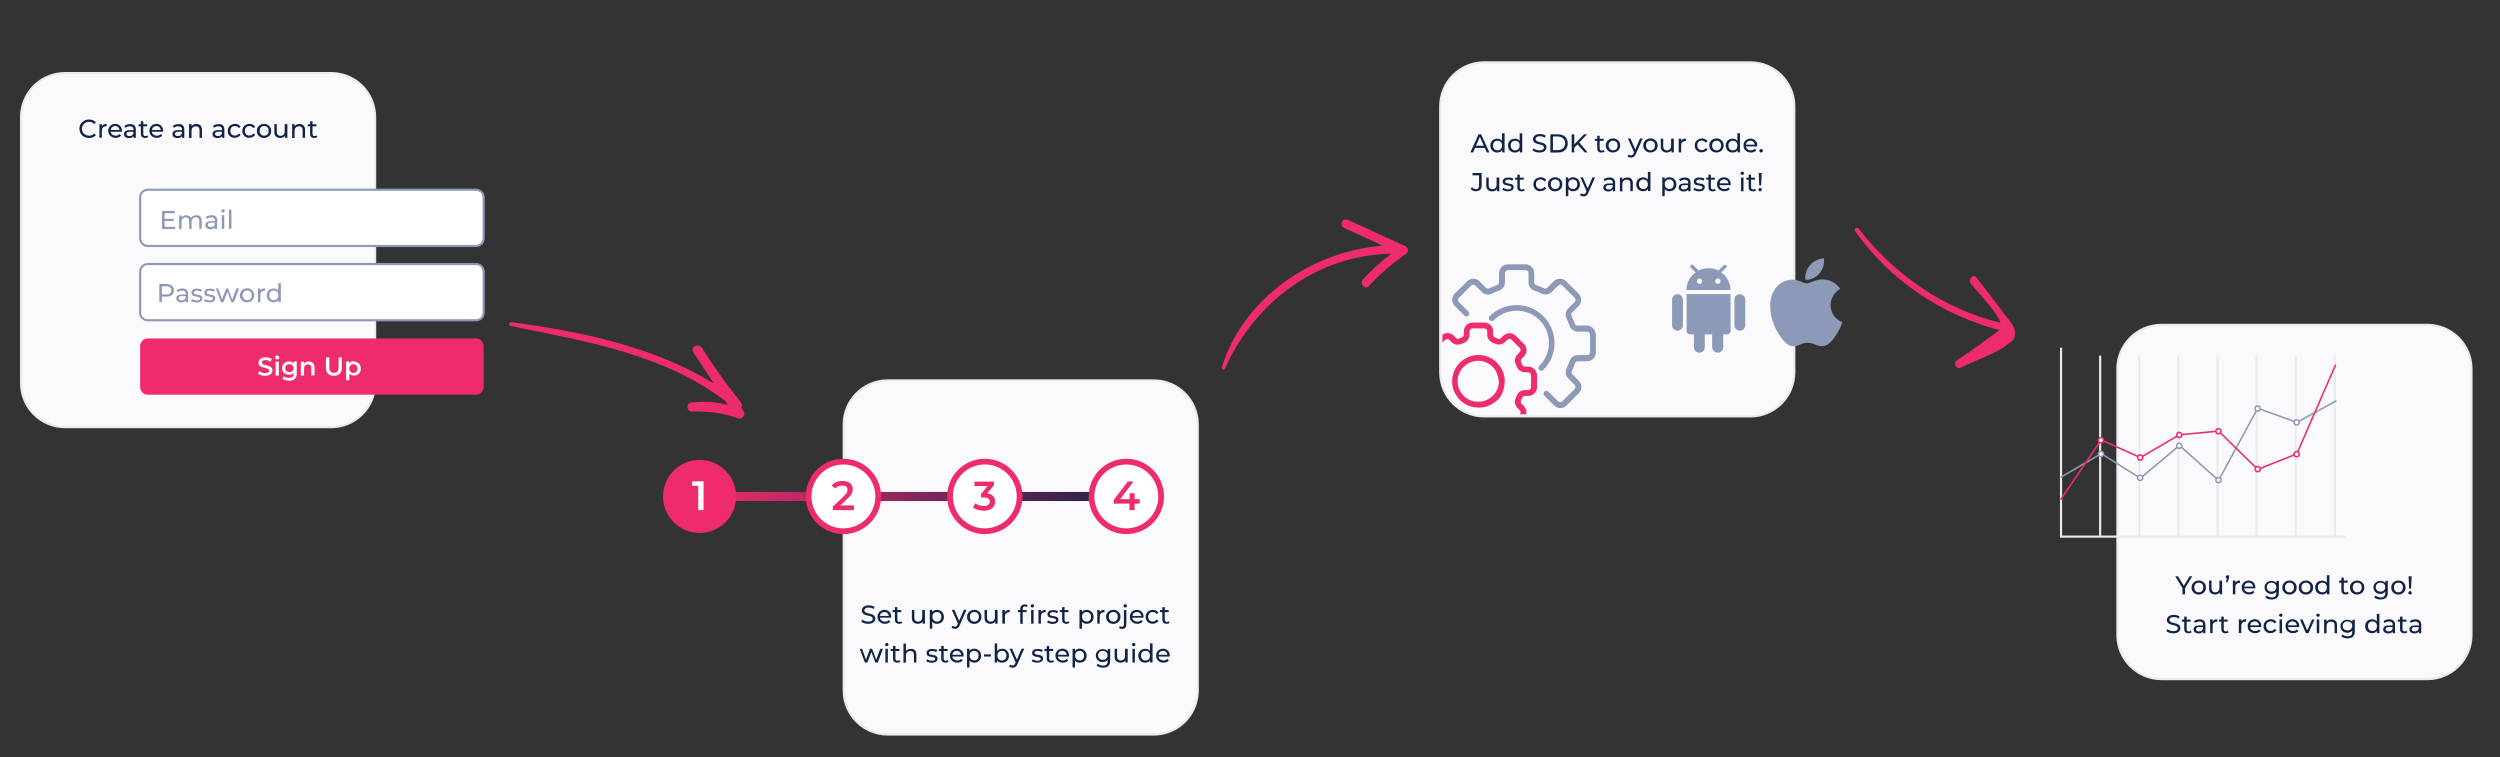 <?xml version="1.0" encoding="utf-8"?>
<!-- Generator: Adobe Illustrator 26.0.1, SVG Export Plug-In . SVG Version: 6.00 Build 0)  -->
<svg version="1.1" id="Шар_1" xmlns="http://www.w3.org/2000/svg" xmlns:xlink="http://www.w3.org/1999/xlink" x="0px" y="0px"
	 viewBox="0 0 1840.7 557.7" style="enable-background:new 0 0 1840.7 557.7;" xml:space="preserve">
<rect x="0" y="0" width="1840.7" height="557.7" fill="#333333" stroke="none"/>
<style type="text/css">
	.st0{fill:#FAFAFD;stroke:#EBEAF0;stroke-width:1.587;stroke-miterlimit:10;}
	.st1{fill:#FFFFFF;stroke:#8C9AB8;stroke-width:1.587;stroke-miterlimit:10;}
	.st2{fill:#EE2B6D;}
	.st3{fill:#8C9AB8;}
	.st4{fill:#FFFFFF;}
	.st5{fill:url(#Path_00000116953457065688530480000013670474494047748500_);}
	.st6{fill:#FFFFFF;stroke:#EE2B6D;stroke-width:1.68;stroke-miterlimit:10;}
	.st7{fill:#FFFFFF;stroke:#EE2B6D;stroke-width:3.36;}
	.st8{enable-background:new    ;}
	.st9{fill:none;stroke:#EE2B6D;stroke-width:3.36;}
	.st10{fill:#112346;}
	.st11{clip-path:url(#SVGID_00000049939088288233997750000006558170570937572277_);}
	.st12{fill:none;stroke:#EBEAF0;stroke-width:1.587;stroke-miterlimit:10;}
	.st13{fill:none;stroke:#8C9AB8;stroke-width:1.17;stroke-miterlimit:10;}
	.st14{fill:none;stroke:#EE2B6D;stroke-width:1.17;stroke-miterlimit:10;}
	.st15{fill:#FFFFFF;stroke:#8C9AB8;stroke-width:1.17;stroke-miterlimit:10;}
	.st16{fill:#FFFFFF;stroke:#EE2B6D;stroke-width:1.17;stroke-miterlimit:10;}
</style>
<path class="st0" d="M243.8,314.5H47.9c-17.9,0-32.4-14.5-32.4-32.4V86.2c0-17.9,14.5-32.4,32.4-32.4h195.9
	c17.9,0,32.4,14.5,32.4,32.4v195.9C276.2,300,261.7,314.5,243.8,314.5z"/>
<path class="st0" d="M849.6,540.8H653.6c-17.9,0-32.4-14.5-32.4-32.4V312.5c0-17.9,14.5-32.4,32.4-32.4h195.9
	c17.9,0,32.4,14.5,32.4,32.4v195.9C881.9,526.3,867.4,540.8,849.6,540.8z"/>
<path class="st0" d="M1288.7,306.6h-195.9c-17.9,0-32.4-14.5-32.4-32.4V78.3c0-17.9,14.5-32.4,32.4-32.4h195.9
	c17.9,0,32.4,14.5,32.4,32.4v195.9C1321.1,292.1,1306.6,306.6,1288.7,306.6z"/>
<path class="st0" d="M1787.3,500h-195.9c-17.9,0-32.4-14.5-32.4-32.4V271.6c0-17.9,14.5-32.4,32.4-32.4h195.9
	c17.9,0,32.4,14.5,32.4,32.4v195.9C1819.7,485.5,1805.2,500,1787.3,500z"/>
<path class="st1" d="M350.6,181.1H108.8c-3.1,0-5.6-2.5-5.6-5.6v-30.2c0-3.1,2.5-5.6,5.6-5.6h241.7c3.1,0,5.6,2.5,5.6,5.6v30.2
	C356.1,178.6,353.6,181.1,350.6,181.1z"/>
<path class="st1" d="M350.6,235.8H108.8c-3.1,0-5.6-2.5-5.6-5.6v-30.2c0-3.1,2.5-5.6,5.6-5.6h241.7c3.1,0,5.6,2.5,5.6,5.6v30.2
	C356.1,233.4,353.6,235.8,350.6,235.8z"/>
<path class="st2" d="M350.6,290.6H108.8c-3.1,0-5.6-2.5-5.6-5.6v-30.2c0-3.1,2.5-5.6,5.6-5.6h241.7c3.1,0,5.6,2.5,5.6,5.6V285
	C356.1,288.1,353.6,290.6,350.6,290.6z"/>
<g>
	<path class="st3" d="M129,166.9v1.7h-9.7v-13.3h9.4v1.7h-7.5v4.1h6.7v1.6h-6.7v4.3H129z"/>
	<path class="st3" d="M147.4,159.4c0.7,0.7,1.1,1.8,1.1,3.3v5.8h-1.8v-5.6c0-1-0.2-1.7-0.7-2.2c-0.5-0.5-1.1-0.7-1.9-0.7
		c-0.9,0-1.7,0.3-2.2,0.9c-0.5,0.6-0.8,1.4-0.8,2.5v5.2h-1.8v-5.6c0-1-0.2-1.7-0.7-2.2c-0.5-0.5-1.1-0.7-1.9-0.7
		c-0.9,0-1.7,0.3-2.2,0.9c-0.5,0.6-0.8,1.4-0.8,2.5v5.2h-1.8v-10.1h1.8v1.5c0.4-0.5,0.9-0.9,1.4-1.2c0.6-0.3,1.3-0.4,2-0.4
		c0.8,0,1.5,0.2,2.1,0.5s1.1,0.8,1.4,1.4c0.4-0.6,0.9-1,1.6-1.4c0.7-0.3,1.4-0.5,2.3-0.5C145.7,158.3,146.7,158.7,147.4,159.4z"/>
	<path class="st3" d="M158.8,159.4c0.7,0.7,1.1,1.7,1.1,3.1v6.1h-1.7v-1.3c-0.3,0.5-0.7,0.8-1.3,1.1c-0.6,0.2-1.2,0.4-2,0.4
		c-1.1,0-2-0.3-2.7-0.8c-0.7-0.5-1-1.3-1-2.2s0.3-1.6,1-2.1c0.6-0.5,1.7-0.8,3.1-0.8h2.9v-0.4c0-0.8-0.2-1.4-0.7-1.8s-1.1-0.6-2-0.6
		c-0.6,0-1.2,0.1-1.8,0.3c-0.6,0.2-1.1,0.5-1.4,0.8l-0.8-1.4c0.5-0.4,1.1-0.7,1.9-1c0.7-0.2,1.5-0.3,2.3-0.3
		C157,158.3,158.1,158.7,158.8,159.4z M157,166.8c0.5-0.3,0.9-0.8,1.1-1.3V164h-2.8c-1.5,0-2.3,0.5-2.3,1.6c0,0.5,0.2,0.9,0.6,1.2
		s0.9,0.4,1.6,0.4S156.5,167.1,157,166.8z"/>
	<path class="st3" d="M163.3,156.1c-0.2-0.2-0.4-0.5-0.4-0.8s0.1-0.6,0.4-0.8c0.2-0.2,0.5-0.4,0.9-0.4s0.7,0.1,0.9,0.3
		c0.2,0.2,0.4,0.5,0.4,0.8c0,0.3-0.1,0.6-0.4,0.9c-0.2,0.2-0.5,0.4-0.9,0.4S163.6,156.4,163.3,156.1z M163.3,158.4h1.8v10.1h-1.8
		V158.4z"/>
	<path class="st3" d="M168.6,154.4h1.8v14.1h-1.8V154.4z"/>
</g>
<g>
	<path class="st3" d="M126.6,210.4c1,0.8,1.5,2,1.5,3.4s-0.5,2.6-1.5,3.4s-2.3,1.2-4.1,1.2h-3.3v4h-1.9v-13.3h5.2
		C124.2,209.2,125.6,209.6,126.6,210.4z M125.2,216c0.6-0.5,1-1.3,1-2.2s-0.3-1.7-1-2.2s-1.6-0.8-2.8-0.8h-3.2v6h3.2
		C123.6,216.8,124.6,216.6,125.2,216z"/>
	<path class="st3" d="M137.4,213.3c0.7,0.7,1.1,1.7,1.1,3.1v6.1h-1.7v-1.3c-0.3,0.5-0.7,0.8-1.3,1.1c-0.6,0.2-1.2,0.4-2,0.4
		c-1.1,0-2-0.3-2.7-0.8c-0.7-0.5-1-1.3-1-2.2s0.3-1.6,1-2.1c0.6-0.5,1.7-0.8,3.1-0.8h2.9v-0.4c0-0.8-0.2-1.4-0.7-1.8s-1.1-0.6-2-0.6
		c-0.6,0-1.2,0.1-1.8,0.3c-0.6,0.2-1.1,0.5-1.4,0.8l-0.8-1.4c0.5-0.4,1.1-0.7,1.9-1c0.7-0.2,1.5-0.3,2.3-0.3
		C135.6,212.3,136.6,212.7,137.4,213.3z M135.6,220.7c0.5-0.3,0.9-0.8,1.1-1.3V218h-2.8c-1.5,0-2.3,0.5-2.3,1.6
		c0,0.5,0.2,0.9,0.6,1.2s0.9,0.4,1.6,0.4S135.1,221.1,135.6,220.7z"/>
	<path class="st3" d="M142.4,222.3c-0.8-0.2-1.4-0.5-1.8-0.8l0.8-1.4c0.4,0.3,1,0.6,1.6,0.8s1.3,0.3,1.9,0.3c1.6,0,2.4-0.5,2.4-1.4
		c0-0.3-0.1-0.5-0.3-0.7s-0.5-0.3-0.8-0.4c-0.3-0.1-0.8-0.2-1.4-0.3c-0.8-0.1-1.5-0.3-2-0.4s-1-0.4-1.3-0.8s-0.6-0.9-0.6-1.7
		c0-0.9,0.4-1.6,1.1-2.2s1.8-0.8,3.1-0.8c0.7,0,1.3,0.1,2,0.2s1.2,0.4,1.7,0.7l-0.8,1.4c-0.8-0.5-1.8-0.8-2.9-0.8
		c-0.8,0-1.4,0.1-1.8,0.4s-0.6,0.6-0.6,1c0,0.3,0.1,0.6,0.3,0.8s0.5,0.3,0.8,0.4c0.3,0.1,0.8,0.2,1.4,0.3c0.8,0.1,1.5,0.3,2,0.4
		c0.5,0.2,0.9,0.4,1.3,0.8s0.5,0.9,0.5,1.6c0,0.9-0.4,1.6-1.2,2.2c-0.8,0.5-1.8,0.8-3.2,0.8C143.9,222.6,143.2,222.5,142.4,222.3z"
		/>
	<path class="st3" d="M151.9,222.3c-0.8-0.2-1.4-0.5-1.8-0.8l0.8-1.4c0.4,0.3,1,0.6,1.6,0.8s1.3,0.3,1.9,0.3c1.6,0,2.4-0.5,2.4-1.4
		c0-0.3-0.1-0.5-0.3-0.7s-0.5-0.3-0.8-0.4c-0.3-0.1-0.8-0.2-1.4-0.3c-0.8-0.1-1.5-0.3-2-0.4s-1-0.4-1.3-0.8s-0.6-0.9-0.6-1.7
		c0-0.9,0.4-1.6,1.1-2.2s1.8-0.8,3.1-0.8c0.7,0,1.3,0.1,2,0.2s1.2,0.4,1.7,0.7l-0.8,1.4c-0.8-0.5-1.8-0.8-2.9-0.8
		c-0.8,0-1.4,0.1-1.8,0.4s-0.6,0.6-0.6,1c0,0.3,0.1,0.6,0.3,0.8s0.5,0.3,0.8,0.4c0.3,0.1,0.8,0.2,1.4,0.3c0.8,0.1,1.5,0.3,2,0.4
		c0.5,0.2,0.9,0.4,1.3,0.8s0.5,0.9,0.5,1.6c0,0.9-0.4,1.6-1.2,2.2c-0.8,0.5-1.8,0.8-3.2,0.8C153.5,222.6,152.7,222.5,151.9,222.3z"
		/>
	<path class="st3" d="M176,212.4l-3.8,10.1h-1.8l-2.9-7.7l-3,7.7h-1.8l-3.8-10.1h1.7l2.9,8l3-8h1.5l3,8.1l3-8.1H176z"/>
	<path class="st3" d="M179.2,221.9c-0.8-0.4-1.4-1.1-1.9-1.8c-0.5-0.8-0.7-1.7-0.7-2.7s0.2-1.9,0.7-2.7c0.5-0.8,1.1-1.4,1.9-1.8
		s1.7-0.7,2.7-0.7s1.9,0.2,2.7,0.7c0.8,0.4,1.4,1,1.9,1.8c0.5,0.8,0.7,1.7,0.7,2.7s-0.2,1.9-0.7,2.7c-0.5,0.8-1.1,1.4-1.9,1.8
		c-0.8,0.4-1.7,0.7-2.7,0.7S180,222.4,179.2,221.9z M183.7,220.6c0.5-0.3,0.9-0.7,1.2-1.3c0.3-0.5,0.4-1.2,0.4-1.9s-0.1-1.3-0.4-1.9
		c-0.3-0.5-0.7-1-1.2-1.2s-1.1-0.4-1.7-0.4s-1.2,0.1-1.7,0.4s-0.9,0.7-1.2,1.2c-0.3,0.5-0.4,1.2-0.4,1.9s0.1,1.3,0.4,1.9
		c0.3,0.5,0.7,1,1.2,1.3c0.5,0.3,1.1,0.4,1.7,0.4S183.2,220.9,183.7,220.6z"/>
	<path class="st3" d="M192.9,212.8c0.6-0.3,1.4-0.5,2.3-0.5v1.8c-0.1,0-0.2,0-0.4,0c-1,0-1.8,0.3-2.3,0.9c-0.6,0.6-0.8,1.4-0.8,2.5
		v5h-1.8v-10.1h1.8v1.7C191.8,213.5,192.2,213.1,192.9,212.8z"/>
	<path class="st3" d="M206.8,208.4v14.1H205v-1.6c-0.4,0.6-0.9,1-1.5,1.3s-1.3,0.4-2.1,0.4c-1,0-1.9-0.2-2.6-0.6s-1.4-1-1.8-1.8
		s-0.7-1.7-0.7-2.7s0.2-1.9,0.7-2.7s1-1.4,1.8-1.8s1.7-0.6,2.6-0.6c0.7,0,1.4,0.1,2,0.4c0.6,0.3,1.1,0.7,1.5,1.2v-5.6H206.8z
		 M203.3,220.6c0.5-0.3,0.9-0.7,1.2-1.3c0.3-0.5,0.4-1.2,0.4-1.9s-0.1-1.3-0.4-1.9c-0.3-0.5-0.7-1-1.2-1.2s-1.1-0.4-1.7-0.4
		c-0.6,0-1.2,0.1-1.7,0.4s-0.9,0.7-1.2,1.2c-0.3,0.5-0.4,1.2-0.4,1.9s0.1,1.3,0.4,1.9c0.3,0.5,0.7,1,1.2,1.3
		c0.5,0.3,1.1,0.4,1.7,0.4C202.2,221,202.8,220.9,203.3,220.6z"/>
</g>
<g>
	<path class="st4" d="M192.3,276.3c-1-0.3-1.7-0.7-2.3-1.2l0.9-1.9c0.5,0.4,1.2,0.8,2,1.1c0.8,0.3,1.6,0.4,2.4,0.4
		c1,0,1.7-0.2,2.2-0.5c0.5-0.3,0.7-0.7,0.7-1.3c0-0.4-0.1-0.7-0.4-0.9c-0.3-0.2-0.6-0.4-1-0.6s-1-0.3-1.7-0.5
		c-1-0.2-1.8-0.5-2.5-0.7s-1.2-0.6-1.6-1.1c-0.5-0.5-0.7-1.2-0.7-2.1c0-0.7,0.2-1.4,0.6-2c0.4-0.6,1-1.1,1.8-1.4
		c0.8-0.4,1.8-0.5,3-0.5c0.8,0,1.6,0.1,2.4,0.3s1.5,0.5,2,0.9l-0.8,1.9c-0.6-0.3-1.2-0.6-1.8-0.8s-1.3-0.3-1.8-0.3
		c-1,0-1.7,0.2-2.2,0.5s-0.7,0.8-0.7,1.3c0,0.4,0.1,0.7,0.4,0.9c0.3,0.2,0.6,0.4,1,0.6s1,0.3,1.7,0.5c1,0.2,1.8,0.5,2.4,0.7
		s1.2,0.6,1.6,1.1c0.5,0.5,0.7,1.2,0.7,2.1c0,0.7-0.2,1.4-0.6,2s-1,1.1-1.8,1.4s-1.8,0.5-3,0.5C194.2,276.7,193.2,276.5,192.3,276.3
		z"/>
	<path class="st4" d="M203,264.2c-0.3-0.3-0.4-0.6-0.4-1s0.1-0.7,0.4-1c0.3-0.3,0.7-0.4,1.1-0.4s0.8,0.1,1.1,0.4
		c0.3,0.3,0.4,0.6,0.4,1c0,0.4-0.1,0.8-0.4,1.1s-0.7,0.4-1.1,0.4C203.6,264.7,203.3,264.5,203,264.2z M202.9,266.3h2.4v10.2h-2.4
		V266.3z"/>
	<path class="st4" d="M218.5,266.3v8.6c0,3.6-1.8,5.4-5.5,5.4c-1,0-1.9-0.1-2.8-0.4s-1.6-0.6-2.2-1.1l1.1-1.8c0.4,0.4,1,0.7,1.7,0.9
		c0.7,0.2,1.4,0.3,2.1,0.3c1.1,0,1.9-0.3,2.5-0.8s0.8-1.3,0.8-2.3v-0.5c-0.4,0.4-0.9,0.8-1.5,1s-1.2,0.3-1.9,0.3
		c-1,0-1.8-0.2-2.6-0.6c-0.8-0.4-1.4-1-1.8-1.7c-0.5-0.7-0.7-1.6-0.7-2.6s0.2-1.8,0.7-2.6c0.5-0.7,1.1-1.3,1.8-1.7s1.7-0.6,2.6-0.6
		c0.7,0,1.4,0.1,2,0.4c0.6,0.2,1.1,0.6,1.5,1.1v-1.4H218.5z M215.3,273.2c0.6-0.5,0.9-1.2,0.9-2.1c0-0.9-0.3-1.5-0.9-2.1
		c-0.6-0.5-1.3-0.8-2.2-0.8c-0.9,0-1.7,0.3-2.2,0.8c-0.6,0.5-0.9,1.2-0.9,2.1c0,0.9,0.3,1.6,0.9,2.1c0.6,0.5,1.3,0.8,2.2,0.8
		C213.9,274,214.7,273.8,215.3,273.2z"/>
	<path class="st4" d="M230.4,267.3c0.8,0.7,1.2,1.9,1.2,3.3v5.8h-2.4V271c0-0.9-0.2-1.6-0.6-2c-0.4-0.5-1-0.7-1.8-0.7
		c-0.9,0-1.6,0.3-2.1,0.8c-0.5,0.5-0.8,1.3-0.8,2.3v5.1h-2.4v-10.2h2.3v1.3c0.4-0.5,0.9-0.8,1.5-1.1s1.3-0.4,2-0.4
		C228.6,266.2,229.7,266.6,230.4,267.3z"/>
	<path class="st4" d="M241.5,275.1c-1-1-1.5-2.5-1.5-4.4v-7.5h2.5v7.4c0,2.6,1.1,3.9,3.4,3.9c2.2,0,3.4-1.3,3.4-3.9v-7.4h2.4v7.5
		c0,1.9-0.5,3.4-1.5,4.4c-1,1-2.5,1.6-4.3,1.6S242.6,276.2,241.5,275.1z"/>
	<path class="st4" d="M263.2,266.9c0.8,0.4,1.4,1,1.8,1.8s0.7,1.7,0.7,2.7s-0.2,1.9-0.7,2.7c-0.4,0.8-1.1,1.4-1.8,1.8
		s-1.7,0.6-2.7,0.6c-1.4,0-2.5-0.5-3.3-1.4v4.9h-2.4v-13.9h2.3v1.3c0.4-0.5,0.9-0.8,1.5-1.1c0.6-0.2,1.2-0.4,1.9-0.4
		C261.5,266.2,262.4,266.4,263.2,266.9z M262.4,273.7c0.6-0.6,0.8-1.4,0.8-2.3s-0.3-1.7-0.8-2.3c-0.6-0.6-1.3-0.9-2.2-0.9
		c-0.6,0-1.1,0.1-1.5,0.4c-0.5,0.3-0.8,0.6-1.1,1.1s-0.4,1-0.4,1.7s0.1,1.2,0.4,1.7s0.6,0.9,1.1,1.1c0.5,0.3,1,0.4,1.5,0.4
		C261.2,274.6,261.9,274.3,262.4,273.7z"/>
</g>
<g id="Steps" transform="translate(-799.598 -180)">

		<linearGradient id="Path_00000072986584741553808540000016628242423072875665_" gradientUnits="userSpaceOnUse" x1="1314.729" y1="545.521" x2="1646.972" y2="545.521">
		<stop  offset="0" style="stop-color:#EE2B6D"/>
		<stop  offset="1" style="stop-color:#112346"/>
	</linearGradient>

		<rect id="Path" x="1314.7" y="542.2" style="fill:url(#Path_00000072986584741553808540000016628242423072875665_);" width="332.2" height="6.7"/>
	<g id="_4" transform="translate(1287.598 180)">
		<circle class="st6" cx="341.3" cy="365.5" r="26.9"/>
		<circle class="st7" cx="341.3" cy="365.5" r="25.2"/>
	</g>
	<g class="st8">
		<path class="st2" d="M1638.8,550.8h-3.8v4.8h-3.8v-4.8h-11.6v-2.7l10.4-13.6h4.2l-9.8,13h6.9v-4.3h3.7v4.3h3.8V550.8z"/>
	</g>
	<g id="_3" transform="translate(1124.597 180)">
		<circle class="st6" cx="400.1" cy="365.5" r="26.9"/>
		<circle class="st9" cx="400.1" cy="365.5" r="25.2"/>
	</g>
	<g class="st8">
		<path class="st2" d="M1530.8,545.2c1,1.1,1.5,2.4,1.5,4.1c0,1.2-0.3,2.3-0.9,3.4c-0.6,1-1.6,1.8-2.8,2.4c-1.3,0.6-2.8,0.9-4.6,0.9
			c-1.5,0-3-0.2-4.4-0.6c-1.4-0.4-2.6-1-3.6-1.8l1.7-3.1c0.8,0.6,1.7,1.2,2.8,1.5c1.1,0.4,2.2,0.6,3.4,0.6c1.4,0,2.5-0.3,3.3-0.9
			c0.8-0.6,1.2-1.4,1.2-2.3c0-1-0.4-1.8-1.1-2.3c-0.8-0.6-1.9-0.8-3.5-0.8h-1.9v-2.7l4.8-5.7h-9.6v-3.3h14.4v2.6l-5.1,6.1
			C1528.2,543.4,1529.7,544.1,1530.8,545.2z"/>
	</g>
	<g id="_2" transform="translate(962.598 180)">
		<circle class="st6" cx="458" cy="365.5" r="26.9"/>
		<circle class="st9" cx="458" cy="365.5" r="25.2"/>
	</g>
	<g class="st8">
		<path class="st2" d="M1428.4,552.3v3.3h-15.6V553l8.4-8c0.9-0.9,1.6-1.7,1.9-2.4c0.3-0.7,0.5-1.3,0.5-2c0-1-0.3-1.7-1-2.3
			c-0.7-0.5-1.6-0.8-2.9-0.8c-2.2,0-3.8,0.7-5,2.2l-2.8-2.1c0.8-1.1,1.9-2,3.3-2.6c1.4-0.6,3-0.9,4.7-0.9c2.3,0,4.1,0.5,5.5,1.6
			s2.1,2.6,2.1,4.4c0,1.1-0.2,2.2-0.7,3.2c-0.5,1-1.4,2.2-2.8,3.4l-5.7,5.4H1428.4z"/>
	</g>
	<circle id="_1" class="st2" cx="1314.7" cy="545.5" r="26.9"/>
	<g class="st8">
		<path class="st4" d="M1317.6,534.4v21.2h-3.9v-17.9h-4.5v-3.3H1317.6z"/>
	</g>
</g>
<path class="st2" d="M547.6,303c-0.6-0.9-1.2-1.9-1.9-2.8c0.8-1,1-2.5-0.2-4c-7.7-9.6-15-19.5-21.9-29.7c-2.3-3.5-4.5-6.9-6.8-10.4
	c-2.5-3.8-8.8-0.6-6.3,3.3c5,7.7,10.1,15.4,15.1,23c-44.7-27.4-97.4-38.2-149.2-45.2c-1.6-0.2-2.1,2.5-0.5,2.8
	c55.1,11.3,112.6,20.5,158.2,55.3c0.6,1,1.3,1.9,1.9,2.9c-8.9-2.3-17.8-3-27.3-1.7c-3.7,0.5-3.2,6.6,0.5,6.5c12-0.3,22.9,0.9,34.1,5
	C546.1,309.1,549.3,305.6,547.6,303z"/>
<g>
	<path class="st10" d="M61.9,100.7c-1.1-0.6-1.9-1.4-2.5-2.4c-0.6-1-0.9-2.2-0.9-3.5s0.3-2.5,0.9-3.5c0.6-1,1.5-1.8,2.5-2.4
		s2.3-0.9,3.6-0.9c1,0,2,0.2,2.9,0.5c0.9,0.3,1.6,0.9,2.2,1.6l-1.2,1.2c-1-1.1-2.3-1.6-3.8-1.6c-1,0-1.9,0.2-2.7,0.7
		s-1.4,1.1-1.9,1.8c-0.5,0.8-0.7,1.7-0.7,2.6s0.2,1.8,0.7,2.6c0.5,0.8,1.1,1.4,1.9,1.8s1.7,0.7,2.7,0.7c1.5,0,2.7-0.5,3.8-1.6
		l1.2,1.2c-0.6,0.7-1.3,1.2-2.2,1.6c-0.9,0.4-1.8,0.5-2.9,0.5C64.2,101.6,63,101.3,61.9,100.7z"/>
	<path class="st10" d="M76.2,91.7c0.6-0.3,1.4-0.5,2.3-0.5v1.8c-0.1,0-0.2,0-0.4,0c-1,0-1.8,0.3-2.3,0.9c-0.6,0.6-0.8,1.4-0.8,2.5v5
		h-1.8V91.4h1.8v1.7C75.1,92.5,75.6,92.1,76.2,91.7z"/>
	<path class="st10" d="M89.7,97h-8.2c0.1,0.9,0.5,1.6,1.2,2.1c0.7,0.5,1.5,0.8,2.5,0.8c1.2,0,2.2-0.4,2.9-1.2l1,1.2
		c-0.5,0.5-1,0.9-1.7,1.2c-0.7,0.3-1.4,0.4-2.3,0.4c-1.1,0-2-0.2-2.8-0.7s-1.5-1.1-1.9-1.8c-0.5-0.8-0.7-1.7-0.7-2.7
		c0-1,0.2-1.9,0.7-2.6s1-1.4,1.8-1.8c0.8-0.4,1.6-0.7,2.6-0.7s1.8,0.2,2.6,0.7c0.8,0.4,1.3,1.1,1.8,1.8c0.4,0.8,0.6,1.7,0.6,2.7
		C89.8,96.6,89.8,96.8,89.7,97z M82.6,93.6c-0.6,0.5-0.9,1.2-1,2.1H88c-0.1-0.9-0.4-1.5-1-2.1c-0.6-0.5-1.3-0.8-2.2-0.8
		S83.2,93.1,82.6,93.6z"/>
	<path class="st10" d="M98.9,92.3c0.7,0.7,1.1,1.7,1.1,3.1v6.1h-1.7v-1.3c-0.3,0.5-0.7,0.8-1.3,1.1c-0.6,0.2-1.2,0.4-2,0.4
		c-1.1,0-2-0.3-2.7-0.8c-0.7-0.5-1-1.3-1-2.2s0.3-1.6,1-2.1c0.6-0.5,1.7-0.8,3.1-0.8h2.9v-0.4c0-0.8-0.2-1.4-0.7-1.8s-1.1-0.6-2-0.6
		c-0.6,0-1.2,0.1-1.8,0.3c-0.6,0.2-1.1,0.5-1.4,0.8l-0.8-1.4c0.5-0.4,1.1-0.7,1.9-1c0.7-0.2,1.5-0.3,2.3-0.3
		C97.1,91.3,98.2,91.6,98.9,92.3z M97.1,99.7c0.5-0.3,0.9-0.8,1.1-1.3V97h-2.8c-1.5,0-2.3,0.5-2.3,1.6c0,0.5,0.2,0.9,0.6,1.2
		s0.9,0.4,1.6,0.4S96.6,100,97.1,99.7z"/>
	<path class="st10" d="M109.1,100.9c-0.3,0.2-0.6,0.4-1,0.5c-0.4,0.1-0.8,0.2-1.2,0.2c-1,0-1.8-0.3-2.4-0.8s-0.8-1.3-0.8-2.3v-5.5
		H102v-1.5h1.7v-2.2h1.8v2.2h2.9v1.5h-2.9v5.5c0,0.5,0.1,1,0.4,1.3c0.3,0.3,0.7,0.4,1.2,0.4c0.6,0,1-0.2,1.4-0.5L109.1,100.9z"/>
	<path class="st10" d="M120,97h-8.2c0.1,0.9,0.5,1.6,1.2,2.1c0.7,0.5,1.5,0.8,2.5,0.8c1.2,0,2.2-0.4,2.9-1.2l1,1.2
		c-0.5,0.5-1,0.9-1.7,1.2c-0.7,0.3-1.4,0.4-2.3,0.4c-1.1,0-2-0.2-2.8-0.7s-1.5-1.1-1.9-1.8c-0.5-0.8-0.7-1.7-0.7-2.7
		c0-1,0.2-1.9,0.7-2.6s1-1.4,1.8-1.8c0.8-0.4,1.6-0.7,2.6-0.7s1.8,0.2,2.6,0.7c0.8,0.4,1.3,1.1,1.8,1.8c0.4,0.8,0.6,1.7,0.6,2.7
		C120.1,96.6,120.1,96.8,120,97z M112.9,93.6c-0.6,0.5-0.9,1.2-1,2.1h6.5c-0.1-0.9-0.4-1.5-1-2.1c-0.6-0.5-1.3-0.8-2.2-0.8
		S113.5,93.1,112.9,93.6z"/>
	<path class="st10" d="M134.6,92.3c0.7,0.7,1.1,1.7,1.1,3.1v6.1H134v-1.3c-0.3,0.5-0.7,0.8-1.3,1.1c-0.6,0.2-1.2,0.4-2,0.4
		c-1.1,0-2-0.3-2.7-0.8c-0.7-0.5-1-1.3-1-2.2s0.3-1.6,1-2.1c0.6-0.5,1.7-0.8,3.1-0.8h2.9v-0.4c0-0.8-0.2-1.4-0.7-1.8s-1.1-0.6-2-0.6
		c-0.6,0-1.2,0.1-1.8,0.3c-0.6,0.2-1.1,0.5-1.4,0.8l-0.8-1.4c0.5-0.4,1.1-0.7,1.9-1c0.7-0.2,1.5-0.3,2.3-0.3
		C132.8,91.3,133.9,91.6,134.6,92.3z M132.8,99.7c0.5-0.3,0.9-0.8,1.1-1.3V97h-2.8c-1.5,0-2.3,0.5-2.3,1.6c0,0.5,0.2,0.9,0.6,1.2
		s0.9,0.4,1.6,0.4S132.3,100,132.8,99.7z"/>
	<path class="st10" d="M147.6,92.4c0.8,0.7,1.1,1.8,1.1,3.3v5.8h-1.8v-5.6c0-1-0.2-1.7-0.7-2.2s-1.1-0.7-2-0.7c-1,0-1.8,0.3-2.3,0.9
		c-0.6,0.6-0.9,1.4-0.9,2.5v5.2h-1.8V91.4h1.8v1.5c0.4-0.5,0.9-0.9,1.5-1.2s1.3-0.4,2.1-0.4C145.8,91.3,146.8,91.7,147.6,92.4z"/>
	<path class="st10" d="M164.1,92.3c0.7,0.7,1.1,1.7,1.1,3.1v6.1h-1.7v-1.3c-0.3,0.5-0.7,0.8-1.3,1.1c-0.6,0.2-1.2,0.4-2,0.4
		c-1.1,0-2-0.3-2.7-0.8c-0.7-0.5-1-1.3-1-2.2s0.3-1.6,1-2.1c0.6-0.5,1.7-0.8,3.1-0.8h2.9v-0.4c0-0.8-0.2-1.4-0.7-1.8s-1.1-0.6-2-0.6
		c-0.6,0-1.2,0.1-1.8,0.3c-0.6,0.2-1.1,0.5-1.4,0.8l-0.8-1.4c0.5-0.4,1.1-0.7,1.9-1c0.7-0.2,1.5-0.3,2.3-0.3
		C162.3,91.3,163.3,91.6,164.1,92.3z M162.3,99.7c0.5-0.3,0.9-0.8,1.1-1.3V97h-2.8c-1.5,0-2.3,0.5-2.3,1.6c0,0.5,0.2,0.9,0.6,1.2
		s0.9,0.4,1.6,0.4S161.8,100,162.3,99.7z"/>
	<path class="st10" d="M170.3,100.9c-0.8-0.4-1.4-1.1-1.9-1.8s-0.7-1.7-0.7-2.7s0.2-1.9,0.7-2.7s1.1-1.4,1.9-1.8
		c0.8-0.4,1.7-0.7,2.8-0.7c0.9,0,1.7,0.2,2.4,0.6c0.7,0.4,1.3,0.9,1.7,1.6l-1.4,0.9c-0.3-0.5-0.7-0.8-1.2-1.1s-1-0.4-1.6-0.4
		c-0.7,0-1.3,0.1-1.8,0.4c-0.5,0.3-0.9,0.7-1.2,1.2c-0.3,0.5-0.4,1.2-0.4,1.9c0,0.7,0.1,1.3,0.4,1.9c0.3,0.5,0.7,1,1.2,1.2
		c0.5,0.3,1.1,0.4,1.8,0.4c0.6,0,1.1-0.1,1.6-0.4s0.9-0.6,1.2-1.1l1.4,0.9c-0.4,0.7-0.9,1.2-1.7,1.6c-0.7,0.4-1.5,0.6-2.4,0.6
		C172,101.6,171.1,101.4,170.3,100.9z"/>
	<path class="st10" d="M181,100.9c-0.8-0.4-1.4-1.1-1.9-1.8s-0.7-1.7-0.7-2.7s0.2-1.9,0.7-2.7s1.1-1.4,1.9-1.8
		c0.8-0.4,1.7-0.7,2.8-0.7c0.9,0,1.7,0.2,2.4,0.6c0.7,0.4,1.3,0.9,1.7,1.6l-1.4,0.9c-0.3-0.5-0.7-0.8-1.2-1.1s-1-0.4-1.6-0.4
		c-0.7,0-1.3,0.1-1.8,0.4c-0.5,0.3-0.9,0.7-1.2,1.2c-0.3,0.5-0.4,1.2-0.4,1.9c0,0.7,0.1,1.3,0.4,1.9c0.3,0.5,0.7,1,1.2,1.2
		c0.5,0.3,1.1,0.4,1.8,0.4c0.6,0,1.1-0.1,1.6-0.4s0.9-0.6,1.2-1.1l1.4,0.9c-0.4,0.7-0.9,1.2-1.7,1.6c-0.7,0.4-1.5,0.6-2.4,0.6
		C182.7,101.6,181.8,101.4,181,100.9z"/>
	<path class="st10" d="M191.7,100.9c-0.8-0.4-1.4-1.1-1.9-1.8c-0.5-0.8-0.7-1.7-0.7-2.7s0.2-1.9,0.7-2.7c0.5-0.8,1.1-1.4,1.9-1.8
		s1.7-0.7,2.7-0.7s1.9,0.2,2.7,0.7c0.8,0.4,1.4,1,1.9,1.8c0.5,0.8,0.7,1.7,0.7,2.7s-0.2,1.9-0.7,2.7c-0.5,0.8-1.1,1.4-1.9,1.8
		c-0.8,0.4-1.7,0.7-2.7,0.7S192.5,101.4,191.7,100.9z M196.2,99.5c0.5-0.3,0.9-0.7,1.2-1.3c0.3-0.5,0.4-1.2,0.4-1.9
		s-0.1-1.3-0.4-1.9c-0.3-0.5-0.7-1-1.2-1.2s-1.1-0.4-1.7-0.4s-1.2,0.1-1.7,0.4s-0.9,0.7-1.2,1.2c-0.3,0.5-0.4,1.2-0.4,1.9
		s0.1,1.3,0.4,1.9c0.3,0.5,0.7,1,1.2,1.3c0.5,0.3,1.1,0.4,1.7,0.4S195.6,99.8,196.2,99.5z"/>
	<path class="st10" d="M211.6,91.4v10.1h-1.7V100c-0.4,0.5-0.9,0.9-1.5,1.2c-0.6,0.3-1.3,0.4-2,0.4c-1.3,0-2.4-0.4-3.2-1.1
		s-1.2-1.8-1.2-3.3v-5.8h1.8V97c0,1,0.2,1.7,0.7,2.2c0.5,0.5,1.1,0.8,2,0.8c1,0,1.7-0.3,2.3-0.9s0.8-1.4,0.8-2.5v-5.2H211.6z"/>
	<path class="st10" d="M223.5,92.4c0.8,0.7,1.1,1.8,1.1,3.3v5.8h-1.8v-5.6c0-1-0.2-1.7-0.7-2.2s-1.1-0.7-2-0.7c-1,0-1.8,0.3-2.3,0.9
		c-0.6,0.6-0.9,1.4-0.9,2.5v5.2h-1.8V91.4h1.8v1.5c0.4-0.5,0.9-0.9,1.5-1.2s1.3-0.4,2.1-0.4C221.7,91.3,222.8,91.7,223.5,92.4z"/>
	<path class="st10" d="M233.7,100.9c-0.3,0.2-0.6,0.4-1,0.5c-0.4,0.1-0.8,0.2-1.2,0.2c-1,0-1.8-0.3-2.4-0.8s-0.8-1.3-0.8-2.3v-5.5
		h-1.7v-1.5h1.7v-2.2h1.8v2.2h2.9v1.5h-2.9v5.5c0,0.5,0.1,1,0.4,1.3c0.3,0.3,0.7,0.4,1.2,0.4c0.6,0,1-0.2,1.4-0.5L233.7,100.9z"/>
</g>
<g>
	<path class="st10" d="M636.4,458.9c-0.9-0.3-1.7-0.7-2.2-1.2l0.7-1.5c0.5,0.5,1.2,0.8,2,1.1c0.8,0.3,1.6,0.4,2.4,0.4
		c1.1,0,1.9-0.2,2.5-0.6c0.5-0.4,0.8-0.9,0.8-1.5c0-0.5-0.1-0.8-0.4-1.1c-0.3-0.3-0.7-0.5-1.1-0.7c-0.4-0.2-1.1-0.3-1.9-0.5
		c-1-0.2-1.8-0.5-2.4-0.7c-0.6-0.2-1.1-0.6-1.6-1.1c-0.4-0.5-0.7-1.2-0.7-2c0-0.7,0.2-1.4,0.6-1.9c0.4-0.6,0.9-1,1.7-1.4
		s1.7-0.5,2.8-0.5c0.8,0,1.6,0.1,2.3,0.3s1.4,0.5,2,0.9l-0.6,1.5c-0.6-0.4-1.2-0.6-1.8-0.8c-0.6-0.2-1.3-0.3-1.9-0.3
		c-1.1,0-1.9,0.2-2.4,0.6c-0.5,0.4-0.8,0.9-0.8,1.5c0,0.5,0.2,0.8,0.5,1.1s0.7,0.5,1.1,0.7c0.5,0.2,1.1,0.3,1.8,0.5
		c1,0.2,1.8,0.5,2.4,0.7s1.1,0.6,1.6,1.1c0.4,0.5,0.7,1.2,0.7,2c0,0.7-0.2,1.3-0.6,1.9c-0.4,0.6-1,1-1.7,1.4
		c-0.8,0.3-1.7,0.5-2.9,0.5C638.3,459.4,637.3,459.2,636.4,458.9z"/>
	<path class="st10" d="M656.1,454.8h-8.2c0.1,0.9,0.5,1.6,1.2,2.1c0.7,0.5,1.5,0.8,2.5,0.8c1.2,0,2.2-0.4,2.9-1.2l1,1.2
		c-0.5,0.5-1,0.9-1.7,1.2c-0.7,0.3-1.4,0.4-2.3,0.4c-1.1,0-2-0.2-2.8-0.7s-1.5-1.1-1.9-1.8c-0.5-0.8-0.7-1.7-0.7-2.7
		c0-1,0.2-1.9,0.7-2.6c0.4-0.8,1-1.4,1.8-1.8c0.8-0.4,1.6-0.7,2.6-0.7s1.8,0.2,2.6,0.7c0.8,0.4,1.3,1.1,1.8,1.8
		c0.4,0.8,0.6,1.7,0.6,2.7C656.1,454.4,656.1,454.6,656.1,454.8z M648.9,451.4c-0.6,0.5-0.9,1.2-1,2.1h6.5c-0.1-0.9-0.4-1.5-1-2.1
		c-0.6-0.5-1.3-0.8-2.2-0.8S649.5,450.9,648.9,451.4z"/>
	<path class="st10" d="M664.3,458.6c-0.3,0.2-0.6,0.4-1,0.5c-0.4,0.1-0.8,0.2-1.2,0.2c-1,0-1.8-0.3-2.4-0.8
		c-0.6-0.5-0.8-1.3-0.8-2.3v-5.5h-1.7v-1.5h1.7v-2.2h1.8v2.2h2.9v1.5h-2.9v5.5c0,0.5,0.1,1,0.4,1.3c0.3,0.3,0.7,0.4,1.2,0.4
		c0.6,0,1-0.2,1.4-0.5L664.3,458.6z"/>
	<path class="st10" d="M681,449.1v10.1h-1.7v-1.5c-0.4,0.5-0.9,0.9-1.5,1.2c-0.6,0.3-1.3,0.4-2,0.4c-1.3,0-2.4-0.4-3.2-1.1
		c-0.8-0.7-1.2-1.8-1.2-3.3v-5.8h1.8v5.6c0,1,0.2,1.7,0.7,2.2c0.5,0.5,1.1,0.8,2,0.8c1,0,1.7-0.3,2.3-0.9c0.6-0.6,0.8-1.4,0.8-2.5
		v-5.2H681z"/>
	<path class="st10" d="M692.5,449.7c0.8,0.4,1.4,1,1.8,1.8c0.4,0.8,0.7,1.7,0.7,2.7s-0.2,1.9-0.7,2.7c-0.4,0.8-1,1.4-1.8,1.8
		s-1.7,0.6-2.6,0.6c-0.7,0-1.4-0.1-2-0.4c-0.6-0.3-1.1-0.7-1.5-1.2v5.2h-1.8v-13.8h1.8v1.6c0.4-0.6,0.9-1,1.5-1.3s1.3-0.4,2.1-0.4
		C690.9,449,691.7,449.3,692.5,449.7z M691.5,457.3c0.5-0.3,0.9-0.7,1.2-1.3c0.3-0.5,0.4-1.2,0.4-1.9s-0.1-1.3-0.4-1.9
		c-0.3-0.5-0.7-1-1.2-1.2c-0.5-0.3-1.1-0.4-1.7-0.4c-0.6,0-1.2,0.1-1.7,0.4c-0.5,0.3-0.9,0.7-1.2,1.2c-0.3,0.5-0.4,1.1-0.4,1.8
		s0.1,1.3,0.4,1.9c0.3,0.5,0.7,1,1.2,1.3c0.5,0.3,1.1,0.4,1.7,0.4C690.4,457.8,691,457.6,691.5,457.3z"/>
	<path class="st10" d="M711.6,449.1l-4.9,11.1c-0.4,1-0.9,1.8-1.5,2.2c-0.6,0.4-1.3,0.6-2.1,0.6c-0.5,0-1-0.1-1.4-0.2
		c-0.5-0.2-0.8-0.4-1.2-0.7l0.8-1.4c0.5,0.5,1.1,0.7,1.8,0.7c0.4,0,0.8-0.1,1.1-0.4c0.3-0.2,0.6-0.6,0.8-1.2l0.3-0.7l-4.5-10.1h1.9
		l3.5,8.1l3.5-8.1H711.6z"/>
	<path class="st10" d="M714.6,458.7c-0.8-0.4-1.4-1.1-1.9-1.8c-0.5-0.8-0.7-1.7-0.7-2.7s0.2-1.9,0.7-2.7c0.5-0.8,1.1-1.4,1.9-1.8
		s1.7-0.7,2.7-0.7s1.9,0.2,2.7,0.7c0.8,0.4,1.4,1,1.9,1.8c0.5,0.8,0.7,1.7,0.7,2.7s-0.2,1.9-0.7,2.7c-0.5,0.8-1.1,1.4-1.9,1.8
		c-0.8,0.4-1.7,0.7-2.7,0.7S715.4,459.1,714.6,458.7z M719.1,457.3c0.5-0.3,0.9-0.7,1.2-1.3c0.3-0.5,0.4-1.2,0.4-1.9
		s-0.1-1.3-0.4-1.9c-0.3-0.5-0.7-1-1.2-1.2c-0.5-0.3-1.1-0.4-1.7-0.4s-1.2,0.1-1.7,0.4c-0.5,0.3-0.9,0.7-1.2,1.2
		c-0.3,0.5-0.4,1.2-0.4,1.9s0.1,1.3,0.4,1.9c0.3,0.5,0.7,1,1.2,1.3c0.5,0.3,1.1,0.4,1.7,0.4S718.6,457.6,719.1,457.3z"/>
	<path class="st10" d="M734.5,449.1v10.1h-1.7v-1.5c-0.4,0.5-0.9,0.9-1.5,1.2c-0.6,0.3-1.3,0.4-2,0.4c-1.3,0-2.4-0.4-3.2-1.1
		c-0.8-0.7-1.2-1.8-1.2-3.3v-5.8h1.8v5.6c0,1,0.2,1.7,0.7,2.2c0.5,0.5,1.1,0.8,2,0.8c1,0,1.7-0.3,2.3-0.9c0.6-0.6,0.8-1.4,0.8-2.5
		v-5.2H734.5z"/>
	<path class="st10" d="M741.1,449.5c0.6-0.3,1.4-0.5,2.3-0.5v1.8c-0.1,0-0.2,0-0.4,0c-1,0-1.8,0.3-2.3,0.9c-0.6,0.6-0.8,1.4-0.8,2.5
		v5H738v-10.1h1.8v1.7C740.1,450.3,740.5,449.8,741.1,449.5z"/>
	<path class="st10" d="M753,448.3v0.9h2.9v1.5H753v8.6h-1.8v-8.6h-1.7v-1.5h1.7v-0.9c0-1,0.3-1.8,0.9-2.4c0.6-0.6,1.4-0.9,2.5-0.9
		c0.4,0,0.8,0.1,1.1,0.2s0.7,0.2,0.9,0.4L756,447c-0.4-0.3-0.9-0.5-1.4-0.5C753.5,446.5,753,447.1,753,448.3z M759.2,446.9
		c-0.2-0.2-0.4-0.5-0.4-0.8s0.1-0.6,0.4-0.8c0.2-0.2,0.5-0.4,0.9-0.4s0.7,0.1,0.9,0.3c0.2,0.2,0.4,0.5,0.4,0.8
		c0,0.3-0.1,0.6-0.4,0.9c-0.2,0.2-0.5,0.4-0.9,0.4S759.4,447.1,759.2,446.9z M759.2,449.1h1.8v10.1h-1.8V449.1z"/>
	<path class="st10" d="M767.6,449.5c0.6-0.3,1.4-0.5,2.3-0.5v1.8c-0.1,0-0.2,0-0.4,0c-1,0-1.8,0.3-2.3,0.9c-0.6,0.6-0.8,1.4-0.8,2.5
		v5h-1.8v-10.1h1.8v1.7C766.5,450.3,767,449.8,767.6,449.5z"/>
	<path class="st10" d="M772.7,459c-0.8-0.2-1.4-0.5-1.8-0.8l0.8-1.4c0.4,0.3,1,0.6,1.6,0.8c0.6,0.2,1.3,0.3,1.9,0.3
		c1.6,0,2.4-0.5,2.4-1.4c0-0.3-0.1-0.5-0.3-0.7c-0.2-0.2-0.5-0.3-0.8-0.4c-0.3-0.1-0.8-0.2-1.4-0.3c-0.8-0.1-1.5-0.3-2-0.4
		c-0.5-0.2-1-0.4-1.3-0.8s-0.6-0.9-0.6-1.7c0-0.9,0.4-1.6,1.1-2.2s1.8-0.8,3.1-0.8c0.7,0,1.3,0.1,2,0.2s1.2,0.4,1.7,0.7l-0.8,1.4
		c-0.8-0.5-1.8-0.8-2.9-0.8c-0.8,0-1.4,0.1-1.8,0.4s-0.6,0.6-0.6,1c0,0.3,0.1,0.6,0.3,0.8s0.5,0.3,0.8,0.4c0.3,0.1,0.8,0.2,1.4,0.3
		c0.8,0.1,1.5,0.3,2,0.4c0.5,0.2,0.9,0.4,1.3,0.8s0.5,0.9,0.5,1.6c0,0.9-0.4,1.6-1.2,2.2c-0.8,0.5-1.8,0.8-3.2,0.8
		C774.3,459.4,773.5,459.2,772.7,459z"/>
	<path class="st10" d="M787.4,458.6c-0.3,0.2-0.6,0.4-1,0.5c-0.4,0.1-0.8,0.2-1.2,0.2c-1,0-1.8-0.3-2.4-0.8
		c-0.6-0.5-0.8-1.3-0.8-2.3v-5.5h-1.7v-1.5h1.7v-2.2h1.8v2.2h2.9v1.5h-2.9v5.5c0,0.5,0.1,1,0.4,1.3c0.3,0.3,0.7,0.4,1.2,0.4
		c0.6,0,1-0.2,1.4-0.5L787.4,458.6z"/>
	<path class="st10" d="M802.7,449.7c0.8,0.4,1.4,1,1.8,1.8c0.4,0.8,0.7,1.7,0.7,2.7s-0.2,1.9-0.7,2.7c-0.4,0.8-1,1.4-1.8,1.8
		s-1.7,0.6-2.6,0.6c-0.7,0-1.4-0.1-2-0.4c-0.6-0.3-1.1-0.7-1.5-1.2v5.2h-1.8v-13.8h1.8v1.6c0.4-0.6,0.9-1,1.5-1.3s1.3-0.4,2.1-0.4
		C801.1,449,802,449.3,802.7,449.7z M801.7,457.3c0.5-0.3,0.9-0.7,1.2-1.3c0.3-0.5,0.4-1.2,0.4-1.9s-0.1-1.3-0.4-1.9
		c-0.3-0.5-0.7-1-1.2-1.2c-0.5-0.3-1.1-0.4-1.7-0.4c-0.6,0-1.2,0.1-1.7,0.4c-0.5,0.3-0.9,0.7-1.2,1.2c-0.3,0.5-0.4,1.1-0.4,1.8
		s0.1,1.3,0.4,1.9c0.3,0.5,0.7,1,1.2,1.3c0.5,0.3,1.1,0.4,1.7,0.4C800.6,457.8,801.2,457.6,801.7,457.3z"/>
	<path class="st10" d="M810.9,449.5c0.6-0.3,1.4-0.5,2.3-0.5v1.8c-0.1,0-0.2,0-0.4,0c-1,0-1.8,0.3-2.3,0.9c-0.6,0.6-0.8,1.4-0.8,2.5
		v5h-1.8v-10.1h1.8v1.7C809.8,450.3,810.3,449.8,810.9,449.5z"/>
	<path class="st10" d="M817,458.7c-0.8-0.4-1.4-1.1-1.9-1.8c-0.5-0.8-0.7-1.7-0.7-2.7s0.2-1.9,0.7-2.7c0.5-0.8,1.1-1.4,1.9-1.8
		s1.7-0.7,2.7-0.7s1.9,0.2,2.7,0.7c0.8,0.4,1.4,1,1.9,1.8c0.5,0.8,0.7,1.7,0.7,2.7s-0.2,1.9-0.7,2.7c-0.5,0.8-1.1,1.4-1.9,1.8
		c-0.8,0.4-1.7,0.7-2.7,0.7S817.8,459.1,817,458.7z M821.4,457.3c0.5-0.3,0.9-0.7,1.2-1.3c0.3-0.5,0.4-1.2,0.4-1.9s-0.1-1.3-0.4-1.9
		c-0.3-0.5-0.7-1-1.2-1.2c-0.5-0.3-1.1-0.4-1.7-0.4s-1.2,0.1-1.7,0.4c-0.5,0.3-0.9,0.7-1.2,1.2c-0.3,0.5-0.4,1.2-0.4,1.9
		s0.1,1.3,0.4,1.9c0.3,0.5,0.7,1,1.2,1.3c0.5,0.3,1.1,0.4,1.7,0.4S820.9,457.6,821.4,457.3z"/>
	<path class="st10" d="M824.9,462.9c-0.4-0.1-0.7-0.3-1-0.5l0.6-1.4c0.4,0.3,0.9,0.5,1.5,0.5c0.5,0,0.9-0.1,1.1-0.4
		c0.3-0.3,0.4-0.7,0.4-1.3v-10.6h1.8v10.5c0,1-0.3,1.9-0.8,2.5s-1.4,0.9-2.4,0.9C825.7,463,825.3,463,824.9,462.9z M827.6,446.9
		c-0.2-0.2-0.4-0.5-0.4-0.8s0.1-0.6,0.4-0.8c0.2-0.2,0.5-0.4,0.9-0.4s0.7,0.1,0.9,0.3c0.2,0.2,0.4,0.5,0.4,0.8
		c0,0.3-0.1,0.6-0.4,0.9c-0.2,0.2-0.5,0.4-0.9,0.4S827.8,447.1,827.6,446.9z"/>
	<path class="st10" d="M841.9,454.8h-8.2c0.1,0.9,0.5,1.6,1.2,2.1c0.7,0.5,1.5,0.8,2.5,0.8c1.2,0,2.2-0.4,2.9-1.2l1,1.2
		c-0.5,0.5-1,0.9-1.7,1.2c-0.7,0.3-1.4,0.4-2.3,0.4c-1.1,0-2-0.2-2.8-0.7s-1.5-1.1-1.9-1.8c-0.5-0.8-0.7-1.7-0.7-2.7
		c0-1,0.2-1.9,0.7-2.6c0.4-0.8,1-1.4,1.8-1.8c0.8-0.4,1.6-0.7,2.6-0.7s1.8,0.2,2.6,0.7c0.8,0.4,1.3,1.1,1.8,1.8
		c0.4,0.8,0.6,1.7,0.6,2.7C842,454.4,841.9,454.6,841.9,454.8z M834.8,451.4c-0.6,0.5-0.9,1.2-1,2.1h6.5c-0.1-0.9-0.4-1.5-1-2.1
		c-0.6-0.5-1.3-0.8-2.2-0.8S835.4,450.9,834.8,451.4z"/>
	<path class="st10" d="M846.1,458.7c-0.8-0.4-1.4-1.1-1.9-1.8s-0.7-1.7-0.7-2.7s0.2-1.9,0.7-2.7s1.1-1.4,1.9-1.8
		c0.8-0.4,1.7-0.7,2.8-0.7c0.9,0,1.7,0.2,2.4,0.6c0.7,0.4,1.3,0.9,1.7,1.6l-1.4,0.9c-0.3-0.5-0.7-0.8-1.2-1.1
		c-0.5-0.2-1-0.4-1.6-0.4c-0.7,0-1.3,0.1-1.8,0.4c-0.5,0.3-0.9,0.7-1.2,1.2c-0.3,0.5-0.4,1.2-0.4,1.9c0,0.7,0.1,1.3,0.4,1.9
		c0.3,0.5,0.7,1,1.2,1.2c0.5,0.3,1.1,0.4,1.8,0.4c0.6,0,1.1-0.1,1.6-0.4c0.5-0.2,0.9-0.6,1.2-1.1l1.4,0.9c-0.4,0.7-0.9,1.2-1.7,1.6
		c-0.7,0.4-1.5,0.6-2.4,0.6C847.9,459.4,846.9,459.1,846.1,458.7z"/>
	<path class="st10" d="M861.2,458.6c-0.3,0.2-0.6,0.4-1,0.5c-0.4,0.1-0.8,0.2-1.2,0.2c-1,0-1.8-0.3-2.4-0.8
		c-0.6-0.5-0.8-1.3-0.8-2.3v-5.5h-1.7v-1.5h1.7v-2.2h1.8v2.2h2.9v1.5h-2.9v5.5c0,0.5,0.1,1,0.4,1.3c0.3,0.3,0.7,0.4,1.2,0.4
		c0.6,0,1-0.2,1.4-0.5L861.2,458.6z"/>
	<path class="st10" d="M650.1,477.7l-3.8,10.1h-1.8l-2.9-7.7l-3,7.7h-1.8l-3.8-10.1h1.7l2.9,8l3-8h1.5l3,8.1l3-8.1H650.1z"/>
	<path class="st10" d="M652,475.4c-0.2-0.2-0.4-0.5-0.4-0.8s0.1-0.6,0.4-0.8c0.2-0.2,0.5-0.4,0.9-0.4c0.4,0,0.7,0.1,0.9,0.3
		c0.2,0.2,0.4,0.5,0.4,0.8c0,0.3-0.1,0.6-0.4,0.9c-0.2,0.2-0.5,0.4-0.9,0.4C652.5,475.8,652.2,475.7,652,475.4z M651.9,477.7h1.8
		v10.1h-1.8V477.7z"/>
	<path class="st10" d="M662.9,487.2c-0.3,0.2-0.6,0.4-1,0.5c-0.4,0.1-0.8,0.2-1.2,0.2c-1,0-1.8-0.3-2.4-0.8
		c-0.6-0.5-0.8-1.3-0.8-2.3v-5.5h-1.7v-1.5h1.7v-2.2h1.8v2.2h2.9v1.5h-2.9v5.5c0,0.5,0.1,1,0.4,1.3c0.3,0.3,0.7,0.4,1.2,0.4
		c0.6,0,1-0.2,1.4-0.5L662.9,487.2z"/>
	<path class="st10" d="M673.6,478.7c0.8,0.7,1.1,1.8,1.1,3.3v5.8h-1.8v-5.6c0-1-0.2-1.7-0.7-2.2c-0.5-0.5-1.1-0.7-2-0.7
		c-1,0-1.8,0.3-2.3,0.9c-0.6,0.6-0.9,1.4-0.9,2.5v5.2h-1.8v-14.1h1.8v5.5c0.4-0.5,0.9-0.9,1.5-1.1c0.6-0.3,1.3-0.4,2.1-0.4
		C671.8,477.6,672.8,478,673.6,478.7z"/>
	<path class="st10" d="M683.7,487.6c-0.8-0.2-1.4-0.5-1.8-0.8l0.8-1.4c0.4,0.3,1,0.6,1.6,0.8c0.6,0.2,1.3,0.3,1.9,0.3
		c1.6,0,2.4-0.5,2.4-1.4c0-0.3-0.1-0.5-0.3-0.7c-0.2-0.2-0.5-0.3-0.8-0.4c-0.3-0.1-0.8-0.2-1.4-0.3c-0.8-0.1-1.5-0.3-2-0.4
		c-0.5-0.2-1-0.4-1.3-0.8s-0.6-0.9-0.6-1.7c0-0.9,0.4-1.6,1.1-2.2s1.8-0.8,3.1-0.8c0.7,0,1.3,0.1,2,0.2s1.2,0.4,1.7,0.7l-0.8,1.4
		c-0.8-0.5-1.8-0.8-2.9-0.8c-0.8,0-1.4,0.1-1.8,0.4s-0.6,0.6-0.6,1c0,0.3,0.1,0.6,0.3,0.8s0.5,0.3,0.8,0.4c0.3,0.1,0.8,0.2,1.4,0.3
		c0.8,0.1,1.5,0.3,2,0.4c0.5,0.2,0.9,0.4,1.3,0.8s0.5,0.9,0.5,1.6c0,0.9-0.4,1.6-1.2,2.2c-0.8,0.5-1.8,0.8-3.2,0.8
		C685.3,487.9,684.5,487.8,683.7,487.6z"/>
	<path class="st10" d="M698.4,487.2c-0.3,0.2-0.6,0.4-1,0.5c-0.4,0.1-0.8,0.2-1.2,0.2c-1,0-1.8-0.3-2.4-0.8
		c-0.6-0.5-0.8-1.3-0.8-2.3v-5.5h-1.7v-1.5h1.7v-2.2h1.8v2.2h2.9v1.5h-2.9v5.5c0,0.5,0.1,1,0.4,1.3c0.3,0.3,0.7,0.4,1.2,0.4
		c0.6,0,1-0.2,1.4-0.5L698.4,487.2z"/>
	<path class="st10" d="M709.4,483.4h-8.2c0.1,0.9,0.5,1.6,1.2,2.1c0.7,0.5,1.5,0.8,2.5,0.8c1.2,0,2.2-0.4,2.9-1.2l1,1.2
		c-0.5,0.5-1,0.9-1.7,1.2c-0.7,0.3-1.4,0.4-2.3,0.4c-1.1,0-2-0.2-2.8-0.7s-1.5-1.1-1.9-1.8c-0.5-0.8-0.7-1.7-0.7-2.7
		c0-1,0.2-1.9,0.7-2.6c0.4-0.8,1-1.4,1.8-1.8c0.8-0.4,1.6-0.7,2.6-0.7s1.8,0.2,2.6,0.7c0.8,0.4,1.3,1.1,1.8,1.8
		c0.4,0.8,0.6,1.7,0.6,2.7C709.4,483,709.4,483.1,709.4,483.4z M702.2,480c-0.6,0.5-0.9,1.2-1,2.1h6.5c-0.1-0.9-0.4-1.5-1-2.1
		c-0.6-0.5-1.3-0.8-2.2-0.8S702.8,479.4,702.2,480z"/>
	<path class="st10" d="M719.9,478.3c0.8,0.4,1.4,1,1.8,1.8c0.4,0.8,0.7,1.7,0.7,2.7s-0.2,1.9-0.7,2.7c-0.4,0.8-1,1.4-1.8,1.8
		s-1.7,0.6-2.6,0.6c-0.7,0-1.4-0.1-2-0.4c-0.6-0.3-1.1-0.7-1.5-1.2v5.2H712v-13.8h1.8v1.6c0.4-0.6,0.9-1,1.5-1.3s1.3-0.4,2.1-0.4
		C718.3,477.6,719.2,477.8,719.9,478.3z M718.9,485.9c0.5-0.3,0.9-0.7,1.2-1.3c0.3-0.5,0.4-1.2,0.4-1.9s-0.1-1.3-0.4-1.9
		c-0.3-0.5-0.7-1-1.2-1.2c-0.5-0.3-1.1-0.4-1.7-0.4c-0.6,0-1.2,0.1-1.7,0.4c-0.5,0.3-0.9,0.7-1.2,1.2c-0.3,0.5-0.4,1.1-0.4,1.8
		s0.1,1.3,0.4,1.9c0.3,0.5,0.7,1,1.2,1.3c0.5,0.3,1.1,0.4,1.7,0.4C717.8,486.3,718.4,486.2,718.9,485.9z"/>
	<path class="st10" d="M724.5,481.8h5.1v1.6h-5.1V481.8z"/>
	<path class="st10" d="M740.4,478.3c0.8,0.4,1.4,1,1.8,1.8c0.4,0.8,0.7,1.7,0.7,2.7s-0.2,1.9-0.7,2.7c-0.4,0.8-1,1.4-1.8,1.8
		s-1.7,0.6-2.6,0.6c-0.7,0-1.4-0.1-2.1-0.4s-1.1-0.7-1.5-1.3v1.6h-1.8v-14.1h1.8v5.6c0.4-0.5,0.9-0.9,1.5-1.2c0.6-0.3,1.3-0.4,2-0.4
		C738.8,477.6,739.6,477.8,740.4,478.3z M739.4,485.9c0.5-0.3,0.9-0.7,1.2-1.3c0.3-0.5,0.4-1.2,0.4-1.9s-0.1-1.3-0.4-1.9
		c-0.3-0.5-0.7-1-1.2-1.2c-0.5-0.3-1.1-0.4-1.7-0.4c-0.6,0-1.2,0.1-1.7,0.4c-0.5,0.3-0.9,0.7-1.2,1.2c-0.3,0.5-0.4,1.2-0.4,1.9
		s0.1,1.3,0.4,1.9c0.3,0.5,0.7,1,1.2,1.3c0.5,0.3,1.1,0.4,1.7,0.4C738.3,486.3,738.9,486.2,739.4,485.9z"/>
	<path class="st10" d="M754.1,477.7l-4.9,11.1c-0.4,1-0.9,1.8-1.5,2.2c-0.6,0.4-1.3,0.6-2.1,0.6c-0.5,0-1-0.1-1.4-0.2
		c-0.5-0.2-0.8-0.4-1.2-0.7l0.8-1.4c0.5,0.5,1.1,0.7,1.8,0.7c0.4,0,0.8-0.1,1.1-0.4c0.3-0.2,0.6-0.6,0.8-1.2l0.3-0.7l-4.5-10.1h1.9
		l3.5,8.1l3.5-8.1H754.1z"/>
	<path class="st10" d="M761.4,487.6c-0.8-0.2-1.4-0.5-1.8-0.8l0.8-1.4c0.4,0.3,1,0.6,1.6,0.8c0.6,0.2,1.3,0.3,1.9,0.3
		c1.6,0,2.4-0.5,2.4-1.4c0-0.3-0.1-0.5-0.3-0.7c-0.2-0.2-0.5-0.3-0.8-0.4c-0.3-0.1-0.8-0.2-1.4-0.3c-0.8-0.1-1.5-0.3-2-0.4
		c-0.5-0.2-1-0.4-1.3-0.8s-0.6-0.9-0.6-1.7c0-0.9,0.4-1.6,1.1-2.2s1.8-0.8,3.1-0.8c0.7,0,1.3,0.1,2,0.2s1.2,0.4,1.7,0.7L767,480
		c-0.8-0.5-1.8-0.8-2.9-0.8c-0.8,0-1.4,0.1-1.8,0.4s-0.6,0.6-0.6,1c0,0.3,0.1,0.6,0.3,0.8s0.5,0.3,0.8,0.4c0.3,0.1,0.8,0.2,1.4,0.3
		c0.8,0.1,1.5,0.3,2,0.4c0.5,0.2,0.9,0.4,1.3,0.8s0.5,0.9,0.5,1.6c0,0.9-0.4,1.6-1.2,2.2c-0.8,0.5-1.8,0.8-3.2,0.8
		C763,487.9,762.2,487.8,761.4,487.6z"/>
	<path class="st10" d="M776.1,487.2c-0.3,0.2-0.6,0.4-1,0.5c-0.4,0.1-0.8,0.2-1.2,0.2c-1,0-1.8-0.3-2.4-0.8
		c-0.6-0.5-0.8-1.3-0.8-2.3v-5.5H769v-1.5h1.7v-2.2h1.8v2.2h2.9v1.5h-2.9v5.5c0,0.5,0.1,1,0.4,1.3c0.3,0.3,0.7,0.4,1.2,0.4
		c0.6,0,1-0.2,1.4-0.5L776.1,487.2z"/>
	<path class="st10" d="M787.1,483.4h-8.2c0.1,0.9,0.5,1.6,1.2,2.1c0.7,0.5,1.5,0.8,2.5,0.8c1.2,0,2.2-0.4,2.9-1.2l1,1.2
		c-0.5,0.5-1,0.9-1.7,1.2c-0.7,0.3-1.4,0.4-2.3,0.4c-1.1,0-2-0.2-2.8-0.7s-1.5-1.1-1.9-1.8c-0.5-0.8-0.7-1.7-0.7-2.7
		c0-1,0.2-1.9,0.7-2.6c0.4-0.8,1-1.4,1.8-1.8c0.8-0.4,1.6-0.7,2.6-0.7s1.8,0.2,2.6,0.7c0.8,0.4,1.3,1.1,1.8,1.8
		c0.4,0.8,0.6,1.7,0.6,2.7C787.1,483,787.1,483.1,787.1,483.4z M779.9,480c-0.6,0.5-0.9,1.2-1,2.1h6.5c-0.1-0.9-0.4-1.5-1-2.1
		c-0.6-0.5-1.3-0.8-2.2-0.8S780.5,479.4,779.9,480z"/>
	<path class="st10" d="M797.6,478.3c0.8,0.4,1.4,1,1.8,1.8c0.4,0.8,0.7,1.7,0.7,2.7s-0.2,1.9-0.7,2.7c-0.4,0.8-1,1.4-1.8,1.8
		s-1.7,0.6-2.6,0.6c-0.7,0-1.4-0.1-2-0.4c-0.6-0.3-1.1-0.7-1.5-1.2v5.2h-1.8v-13.8h1.8v1.6c0.4-0.6,0.9-1,1.5-1.3s1.3-0.4,2.1-0.4
		C796,477.6,796.8,477.8,797.6,478.3z M796.6,485.9c0.5-0.3,0.9-0.7,1.2-1.3c0.3-0.5,0.4-1.2,0.4-1.9s-0.1-1.3-0.4-1.9
		c-0.3-0.5-0.7-1-1.2-1.2c-0.5-0.3-1.1-0.4-1.7-0.4c-0.6,0-1.2,0.1-1.7,0.4c-0.5,0.3-0.9,0.7-1.2,1.2c-0.3,0.5-0.4,1.1-0.4,1.8
		s0.1,1.3,0.4,1.9c0.3,0.5,0.7,1,1.2,1.3c0.5,0.3,1.1,0.4,1.7,0.4C795.5,486.3,796.1,486.2,796.6,485.9z"/>
	<path class="st10" d="M817.4,477.7v8.7c0,1.8-0.4,3.1-1.3,3.9c-0.9,0.8-2.2,1.3-3.9,1.3c-1,0-1.9-0.1-2.7-0.4
		c-0.9-0.3-1.6-0.6-2.1-1.1l0.9-1.4c0.5,0.4,1.1,0.7,1.7,1c0.7,0.2,1.4,0.4,2.1,0.4c1.2,0,2.1-0.3,2.6-0.8c0.6-0.6,0.8-1.4,0.8-2.6
		v-0.8c-0.4,0.5-1,0.9-1.6,1.2c-0.6,0.3-1.3,0.4-2,0.4c-1,0-1.8-0.2-2.6-0.6c-0.8-0.4-1.4-1-1.8-1.7c-0.4-0.7-0.7-1.6-0.7-2.5
		s0.2-1.8,0.7-2.5c0.4-0.7,1.1-1.3,1.8-1.7c0.8-0.4,1.7-0.6,2.6-0.6c0.8,0,1.5,0.1,2.1,0.4c0.7,0.3,1.2,0.7,1.6,1.2v-1.6H817.4z
		 M813.9,485.4c0.5-0.3,0.9-0.7,1.2-1.2c0.3-0.5,0.4-1.1,0.4-1.7c0-1-0.3-1.8-1-2.4c-0.6-0.6-1.5-0.9-2.5-0.9c-1,0-1.9,0.3-2.5,0.9
		c-0.6,0.6-1,1.4-1,2.4c0,0.6,0.1,1.2,0.4,1.7c0.3,0.5,0.7,0.9,1.2,1.2c0.5,0.3,1.1,0.4,1.8,0.4
		C812.8,485.8,813.4,485.6,813.9,485.4z"/>
	<path class="st10" d="M830.3,477.7v10.1h-1.7v-1.5c-0.4,0.5-0.9,0.9-1.5,1.2c-0.6,0.3-1.3,0.4-2,0.4c-1.3,0-2.4-0.4-3.2-1.1
		c-0.8-0.7-1.2-1.8-1.2-3.3v-5.8h1.8v5.6c0,1,0.2,1.7,0.7,2.2c0.5,0.5,1.1,0.8,2,0.8c1,0,1.7-0.3,2.3-0.9c0.6-0.6,0.8-1.4,0.8-2.5
		v-5.2H830.3z"/>
	<path class="st10" d="M833.8,475.4c-0.2-0.2-0.4-0.5-0.4-0.8s0.1-0.6,0.4-0.8c0.2-0.2,0.5-0.4,0.9-0.4c0.4,0,0.7,0.1,0.9,0.3
		c0.2,0.2,0.4,0.5,0.4,0.8c0,0.3-0.1,0.6-0.4,0.9c-0.2,0.2-0.5,0.4-0.9,0.4C834.3,475.8,834,475.7,833.8,475.4z M833.8,477.7h1.8
		v10.1h-1.8V477.7z"/>
	<path class="st10" d="M848.6,473.7v14.1h-1.8v-1.6c-0.4,0.6-0.9,1-1.5,1.3s-1.3,0.4-2.1,0.4c-1,0-1.9-0.2-2.6-0.6s-1.4-1-1.8-1.8
		c-0.4-0.8-0.7-1.7-0.7-2.7s0.2-1.9,0.7-2.7c0.4-0.8,1-1.4,1.8-1.8s1.7-0.6,2.6-0.6c0.7,0,1.4,0.1,2,0.4c0.6,0.3,1.1,0.7,1.5,1.2
		v-5.6H848.6z M845.1,485.9c0.5-0.3,0.9-0.7,1.2-1.3c0.3-0.5,0.4-1.2,0.4-1.9s-0.1-1.3-0.4-1.9c-0.3-0.5-0.7-1-1.2-1.2
		c-0.5-0.3-1.1-0.4-1.7-0.4c-0.6,0-1.2,0.1-1.7,0.4c-0.5,0.3-0.9,0.7-1.2,1.2c-0.3,0.5-0.4,1.2-0.4,1.9s0.1,1.3,0.4,1.9
		c0.3,0.5,0.7,1,1.2,1.3c0.5,0.3,1.1,0.4,1.7,0.4C844,486.3,844.6,486.2,845.1,485.9z"/>
	<path class="st10" d="M861.2,483.4H853c0.1,0.9,0.5,1.6,1.2,2.1c0.7,0.5,1.5,0.8,2.5,0.8c1.2,0,2.2-0.4,2.9-1.2l1,1.2
		c-0.5,0.5-1,0.9-1.7,1.2c-0.7,0.3-1.4,0.4-2.3,0.4c-1.1,0-2-0.2-2.8-0.7s-1.5-1.1-1.9-1.8c-0.5-0.8-0.7-1.7-0.7-2.7
		c0-1,0.2-1.9,0.7-2.6c0.4-0.8,1-1.4,1.8-1.8c0.8-0.4,1.6-0.7,2.6-0.7s1.8,0.2,2.6,0.7c0.8,0.4,1.3,1.1,1.8,1.8
		c0.4,0.8,0.6,1.7,0.6,2.7C861.2,483,861.2,483.1,861.2,483.4z M854,480c-0.6,0.5-0.9,1.2-1,2.1h6.5c-0.1-0.9-0.4-1.5-1-2.1
		c-0.6-0.5-1.3-0.8-2.2-0.8S854.6,479.4,854,480z"/>
</g>
<path class="st2" d="M901.9,271.2c-0.7,1.4-2.8,0.7-2.3-0.9c16.2-51.2,66.1-85.2,118.3-89.4c-1.1-0.6-2.3-1.1-3.4-1.7
	c-8.2-3.8-16.5-7.5-24.7-11.3c-3.8-1.7-1.7-7.8,2.2-6.1c7.8,3.3,15.5,6.8,23.1,10.5c6.5,2.9,12.9,5.9,19.4,8.8c2,0.9,3.2,4.1,1,5.6
	c-10.2,7.1-19.3,14.9-27.8,24c-2.9,3-6.9-1.9-4.2-4.9c6.5-7,13.3-13.3,20.8-19C969.8,187.8,924.2,222.1,901.9,271.2z"/>
<g>
	<path class="st10" d="M1093.2,108.9h-7.1l-1.5,3.3h-2l6-13.3h1.9l6.1,13.3h-2L1093.2,108.9z M1092.5,107.3l-2.9-6.5l-2.9,6.5
		H1092.5z"/>
	<path class="st10" d="M1107.8,98.1v14.1h-1.8v-1.6c-0.4,0.6-0.9,1-1.5,1.3c-0.6,0.3-1.3,0.4-2.1,0.4c-1,0-1.9-0.2-2.6-0.6
		s-1.4-1-1.8-1.8c-0.4-0.8-0.7-1.7-0.7-2.7c0-1,0.2-1.9,0.7-2.7c0.4-0.8,1-1.4,1.8-1.8c0.8-0.4,1.7-0.6,2.6-0.6c0.7,0,1.4,0.1,2,0.4
		c0.6,0.3,1.1,0.7,1.5,1.2v-5.6H1107.8z M1104.3,110.3c0.5-0.3,0.9-0.7,1.2-1.3c0.3-0.5,0.4-1.2,0.4-1.9c0-0.7-0.1-1.3-0.4-1.9
		c-0.3-0.5-0.7-1-1.2-1.2s-1.1-0.4-1.7-0.4c-0.6,0-1.2,0.1-1.7,0.4c-0.5,0.3-0.9,0.7-1.2,1.2c-0.3,0.5-0.4,1.2-0.4,1.9
		c0,0.7,0.1,1.3,0.4,1.9c0.3,0.5,0.7,1,1.2,1.3c0.5,0.3,1.1,0.4,1.7,0.4C1103.2,110.7,1103.8,110.6,1104.3,110.3z"/>
	<path class="st10" d="M1120.8,98.1v14.1h-1.8v-1.6c-0.4,0.6-0.9,1-1.5,1.3c-0.6,0.3-1.3,0.4-2.1,0.4c-1,0-1.9-0.2-2.6-0.6
		s-1.4-1-1.8-1.8c-0.4-0.8-0.7-1.7-0.7-2.7c0-1,0.2-1.9,0.7-2.7c0.4-0.8,1-1.4,1.8-1.8c0.8-0.4,1.7-0.6,2.6-0.6c0.7,0,1.4,0.1,2,0.4
		c0.6,0.3,1.1,0.7,1.5,1.2v-5.6H1120.8z M1117.3,110.3c0.5-0.3,0.9-0.7,1.2-1.3c0.3-0.5,0.4-1.2,0.4-1.9c0-0.7-0.1-1.3-0.4-1.9
		c-0.3-0.5-0.7-1-1.2-1.2s-1.1-0.4-1.7-0.4c-0.6,0-1.2,0.1-1.7,0.4c-0.5,0.3-0.9,0.7-1.2,1.2c-0.3,0.5-0.4,1.2-0.4,1.9
		c0,0.7,0.1,1.3,0.4,1.9c0.3,0.5,0.7,1,1.2,1.3c0.5,0.3,1.1,0.4,1.7,0.4C1116.2,110.7,1116.8,110.6,1117.3,110.3z"/>
	<path class="st10" d="M1130.6,111.9c-0.9-0.3-1.7-0.7-2.2-1.2l0.7-1.5c0.5,0.5,1.2,0.8,2,1.1c0.8,0.3,1.6,0.4,2.4,0.4
		c1.1,0,1.9-0.2,2.5-0.6c0.5-0.4,0.8-0.9,0.8-1.5c0-0.5-0.1-0.8-0.4-1.1c-0.3-0.3-0.7-0.5-1.1-0.7c-0.4-0.2-1.1-0.3-1.9-0.5
		c-1-0.2-1.8-0.5-2.4-0.7c-0.6-0.2-1.1-0.6-1.6-1.1c-0.4-0.5-0.7-1.2-0.7-2c0-0.7,0.2-1.4,0.6-1.9c0.4-0.6,0.9-1,1.7-1.4
		s1.7-0.5,2.8-0.5c0.8,0,1.6,0.1,2.3,0.3s1.4,0.5,2,0.9l-0.6,1.5c-0.6-0.4-1.2-0.6-1.8-0.8c-0.6-0.2-1.3-0.3-1.9-0.3
		c-1.1,0-1.9,0.2-2.4,0.6c-0.5,0.4-0.8,0.9-0.8,1.5c0,0.5,0.2,0.8,0.5,1.1c0.3,0.3,0.7,0.5,1.1,0.7c0.5,0.2,1.1,0.3,1.8,0.5
		c1,0.2,1.8,0.5,2.4,0.7s1.1,0.6,1.6,1.1c0.4,0.5,0.7,1.2,0.7,2c0,0.7-0.2,1.3-0.6,1.9c-0.4,0.6-1,1-1.7,1.4
		c-0.8,0.3-1.7,0.5-2.9,0.5C1132.5,112.4,1131.6,112.2,1130.6,111.9z"/>
	<path class="st10" d="M1141.5,98.9h5.6c1.4,0,2.7,0.3,3.8,0.8s1.9,1.3,2.5,2.4c0.6,1,0.9,2.2,0.9,3.5s-0.3,2.5-0.9,3.5
		c-0.6,1-1.5,1.8-2.5,2.4s-2.3,0.8-3.8,0.8h-5.6V98.9z M1147,110.5c1.1,0,2-0.2,2.8-0.6c0.8-0.4,1.5-1,1.9-1.8
		c0.4-0.8,0.7-1.6,0.7-2.6s-0.2-1.9-0.7-2.6c-0.4-0.8-1.1-1.3-1.9-1.8c-0.8-0.4-1.8-0.6-2.8-0.6h-3.6v10H1147z"/>
	<path class="st10" d="M1161.5,106.3l-2.4,2.5v3.4h-1.9V98.9h1.9v7.4l7.2-7.4h2.2l-5.7,6l6.1,7.3h-2.2L1161.5,106.3z"/>
	<path class="st10" d="M1181.4,111.6c-0.3,0.2-0.6,0.4-1,0.5c-0.4,0.1-0.8,0.2-1.2,0.2c-1,0-1.8-0.3-2.4-0.8
		c-0.6-0.5-0.8-1.3-0.8-2.3v-5.5h-1.7v-1.5h1.7v-2.2h1.8v2.2h2.9v1.5h-2.9v5.5c0,0.5,0.1,1,0.4,1.3c0.3,0.3,0.7,0.4,1.2,0.4
		c0.6,0,1-0.2,1.4-0.5L1181.4,111.6z"/>
	<path class="st10" d="M1184.9,111.6c-0.8-0.4-1.4-1.1-1.9-1.8c-0.5-0.8-0.7-1.7-0.7-2.7s0.2-1.9,0.7-2.7c0.5-0.8,1.1-1.4,1.9-1.8
		c0.8-0.4,1.7-0.7,2.7-0.7s1.9,0.2,2.7,0.7c0.8,0.4,1.4,1,1.9,1.8c0.5,0.8,0.7,1.7,0.7,2.7s-0.2,1.9-0.7,2.7
		c-0.5,0.8-1.1,1.4-1.9,1.8c-0.8,0.4-1.7,0.7-2.7,0.7S1185.7,112.1,1184.9,111.6z M1189.4,110.3c0.5-0.3,0.9-0.7,1.2-1.3
		c0.3-0.5,0.4-1.2,0.4-1.9c0-0.7-0.1-1.3-0.4-1.9c-0.3-0.5-0.7-1-1.2-1.2c-0.5-0.3-1.1-0.4-1.7-0.4s-1.2,0.1-1.7,0.4
		c-0.5,0.3-0.9,0.7-1.2,1.2c-0.3,0.5-0.4,1.2-0.4,1.9c0,0.7,0.1,1.3,0.4,1.9c0.3,0.5,0.7,1,1.2,1.3c0.5,0.3,1.1,0.4,1.7,0.4
		S1188.8,110.6,1189.4,110.3z"/>
	<path class="st10" d="M1209.4,102.1l-4.9,11.1c-0.4,1-0.9,1.8-1.5,2.2c-0.6,0.4-1.3,0.6-2.1,0.6c-0.5,0-1-0.1-1.4-0.2
		c-0.5-0.2-0.8-0.4-1.2-0.7l0.8-1.4c0.5,0.5,1.1,0.7,1.8,0.7c0.4,0,0.8-0.1,1.1-0.4c0.3-0.2,0.6-0.6,0.8-1.2l0.3-0.7l-4.5-10.1h1.9
		l3.5,8.1l3.5-8.1H1209.4z"/>
	<path class="st10" d="M1212.5,111.6c-0.8-0.4-1.4-1.1-1.9-1.8c-0.5-0.8-0.7-1.7-0.7-2.7s0.2-1.9,0.7-2.7c0.5-0.8,1.1-1.4,1.9-1.8
		c0.8-0.4,1.7-0.7,2.7-0.7s1.9,0.2,2.7,0.7c0.8,0.4,1.4,1,1.9,1.8c0.5,0.8,0.7,1.7,0.7,2.7s-0.2,1.9-0.7,2.7
		c-0.5,0.8-1.1,1.4-1.9,1.8c-0.8,0.4-1.7,0.7-2.7,0.7S1213.3,112.1,1212.5,111.6z M1216.9,110.3c0.5-0.3,0.9-0.7,1.2-1.3
		c0.3-0.5,0.4-1.2,0.4-1.9c0-0.7-0.1-1.3-0.4-1.9c-0.3-0.5-0.7-1-1.2-1.2c-0.5-0.3-1.1-0.4-1.7-0.4s-1.2,0.1-1.7,0.4
		c-0.5,0.3-0.9,0.7-1.2,1.2c-0.3,0.5-0.4,1.2-0.4,1.9c0,0.7,0.1,1.3,0.4,1.9c0.3,0.5,0.7,1,1.2,1.3c0.5,0.3,1.1,0.4,1.7,0.4
		S1216.4,110.6,1216.9,110.3z"/>
	<path class="st10" d="M1232.4,102.1v10.1h-1.7v-1.5c-0.4,0.5-0.9,0.9-1.5,1.2c-0.6,0.3-1.3,0.4-2,0.4c-1.3,0-2.4-0.4-3.2-1.1
		c-0.8-0.7-1.2-1.8-1.2-3.3v-5.8h1.8v5.6c0,1,0.2,1.7,0.7,2.2c0.5,0.5,1.1,0.8,2,0.8c1,0,1.7-0.3,2.3-0.9s0.8-1.4,0.8-2.5v-5.2
		H1232.4z"/>
	<path class="st10" d="M1239,102.5c0.6-0.3,1.4-0.5,2.3-0.5v1.8c-0.1,0-0.2,0-0.4,0c-1,0-1.8,0.3-2.3,0.9c-0.6,0.6-0.8,1.4-0.8,2.5
		v5h-1.8v-10.1h1.8v1.7C1237.9,103.2,1238.4,102.8,1239,102.5z"/>
	<path class="st10" d="M1250.4,111.6c-0.8-0.4-1.4-1.1-1.9-1.8c-0.5-0.8-0.7-1.7-0.7-2.7s0.2-1.9,0.7-2.7c0.5-0.8,1.1-1.4,1.9-1.8
		c0.8-0.4,1.7-0.7,2.8-0.7c0.9,0,1.7,0.2,2.4,0.6c0.7,0.4,1.3,0.9,1.7,1.6l-1.4,0.9c-0.3-0.5-0.7-0.8-1.2-1.1s-1-0.4-1.6-0.4
		c-0.7,0-1.3,0.1-1.8,0.4c-0.5,0.3-0.9,0.7-1.2,1.2c-0.3,0.5-0.4,1.2-0.4,1.9c0,0.7,0.1,1.3,0.4,1.9c0.3,0.5,0.7,1,1.2,1.2
		c0.5,0.3,1.1,0.4,1.8,0.4c0.6,0,1.1-0.1,1.6-0.4c0.5-0.2,0.9-0.6,1.2-1.1l1.4,0.9c-0.4,0.7-0.9,1.2-1.7,1.6
		c-0.7,0.4-1.5,0.6-2.4,0.6C1252.1,112.3,1251.2,112.1,1250.4,111.6z"/>
	<path class="st10" d="M1261.1,111.6c-0.8-0.4-1.4-1.1-1.9-1.8c-0.5-0.8-0.7-1.7-0.7-2.7s0.2-1.9,0.7-2.7c0.5-0.8,1.1-1.4,1.9-1.8
		c0.8-0.4,1.7-0.7,2.7-0.7s1.9,0.2,2.7,0.7c0.8,0.4,1.4,1,1.9,1.8c0.5,0.8,0.7,1.7,0.7,2.7s-0.2,1.9-0.7,2.7
		c-0.5,0.8-1.1,1.4-1.9,1.8c-0.8,0.4-1.7,0.7-2.7,0.7S1261.9,112.1,1261.1,111.6z M1265.6,110.3c0.5-0.3,0.9-0.7,1.2-1.3
		c0.3-0.5,0.4-1.2,0.4-1.9c0-0.7-0.1-1.3-0.4-1.9c-0.3-0.5-0.7-1-1.2-1.2c-0.5-0.3-1.1-0.4-1.7-0.4s-1.2,0.1-1.7,0.4
		c-0.5,0.3-0.9,0.7-1.2,1.2c-0.3,0.5-0.4,1.2-0.4,1.9c0,0.7,0.1,1.3,0.4,1.9c0.3,0.5,0.7,1,1.2,1.3c0.5,0.3,1.1,0.4,1.7,0.4
		S1265,110.6,1265.6,110.3z"/>
	<path class="st10" d="M1281.1,98.1v14.1h-1.8v-1.6c-0.4,0.6-0.9,1-1.5,1.3c-0.6,0.3-1.3,0.4-2.1,0.4c-1,0-1.9-0.2-2.6-0.6
		s-1.4-1-1.8-1.8c-0.4-0.8-0.7-1.7-0.7-2.7c0-1,0.2-1.9,0.7-2.7c0.4-0.8,1-1.4,1.8-1.8c0.8-0.4,1.7-0.6,2.6-0.6c0.7,0,1.4,0.1,2,0.4
		c0.6,0.3,1.1,0.7,1.5,1.2v-5.6H1281.1z M1277.6,110.3c0.5-0.3,0.9-0.7,1.2-1.3c0.3-0.5,0.4-1.2,0.4-1.9c0-0.7-0.1-1.3-0.4-1.9
		c-0.3-0.5-0.7-1-1.2-1.2s-1.1-0.4-1.7-0.4c-0.6,0-1.2,0.1-1.7,0.4c-0.5,0.3-0.9,0.7-1.2,1.2c-0.3,0.5-0.4,1.2-0.4,1.9
		c0,0.7,0.1,1.3,0.4,1.9c0.3,0.5,0.7,1,1.2,1.3c0.5,0.3,1.1,0.4,1.7,0.4C1276.5,110.7,1277.1,110.6,1277.6,110.3z"/>
	<path class="st10" d="M1293.7,107.8h-8.2c0.1,0.9,0.5,1.6,1.2,2.1c0.7,0.5,1.5,0.8,2.5,0.8c1.2,0,2.2-0.4,2.9-1.2l1,1.2
		c-0.5,0.5-1,0.9-1.7,1.2c-0.7,0.3-1.4,0.4-2.3,0.4c-1.1,0-2-0.2-2.8-0.7c-0.8-0.4-1.5-1-1.9-1.8c-0.5-0.8-0.7-1.7-0.7-2.7
		c0-1,0.2-1.9,0.7-2.6c0.4-0.8,1-1.4,1.8-1.8c0.8-0.4,1.6-0.7,2.6-0.7s1.8,0.2,2.6,0.7c0.8,0.4,1.3,1.1,1.8,1.8s0.6,1.7,0.6,2.7
		C1293.7,107.4,1293.7,107.5,1293.7,107.8z M1286.5,104.4c-0.6,0.5-0.9,1.2-1,2.1h6.5c-0.1-0.9-0.4-1.5-1-2.1
		c-0.6-0.5-1.3-0.8-2.2-0.8S1287.1,103.8,1286.5,104.4z"/>
	<path class="st10" d="M1295.8,111.9c-0.3-0.2-0.4-0.6-0.4-0.9c0-0.4,0.1-0.7,0.4-0.9c0.3-0.2,0.6-0.4,0.9-0.4s0.7,0.1,0.9,0.4
		s0.4,0.6,0.4,0.9s-0.1,0.7-0.4,0.9c-0.2,0.2-0.5,0.4-0.9,0.4C1296.3,112.3,1296,112.2,1295.8,111.9z"/>
	<path class="st10" d="M1084.5,140.4c-0.7-0.3-1.2-0.8-1.7-1.4l1.1-1.3c0.7,1.1,1.7,1.6,2.8,1.6c0.7,0,1.3-0.2,1.7-0.7
		c0.4-0.5,0.6-1.1,0.6-2v-7.5h-4.8v-1.7h6.7v9c0,1.5-0.4,2.6-1.1,3.3c-0.7,0.7-1.7,1.1-3.1,1.1
		C1085.9,140.9,1085.2,140.8,1084.5,140.4z"/>
	<path class="st10" d="M1103.9,130.7v10.1h-1.7v-1.5c-0.4,0.5-0.9,0.9-1.5,1.2c-0.6,0.3-1.3,0.4-2,0.4c-1.3,0-2.4-0.4-3.2-1.1
		c-0.8-0.7-1.2-1.8-1.2-3.3v-5.8h1.8v5.6c0,1,0.2,1.7,0.7,2.2c0.5,0.5,1.1,0.8,2,0.8c1,0,1.7-0.3,2.3-0.9s0.8-1.4,0.8-2.5v-5.2
		H1103.9z"/>
	<path class="st10" d="M1107.9,140.5c-0.8-0.2-1.4-0.5-1.8-0.8l0.8-1.4c0.4,0.3,1,0.6,1.6,0.8s1.3,0.3,1.9,0.3
		c1.6,0,2.4-0.5,2.4-1.4c0-0.3-0.1-0.5-0.3-0.7c-0.2-0.2-0.5-0.3-0.8-0.4c-0.3-0.1-0.8-0.2-1.4-0.3c-0.8-0.1-1.5-0.3-2-0.4
		c-0.5-0.2-1-0.4-1.3-0.8c-0.4-0.4-0.6-0.9-0.6-1.7c0-0.9,0.4-1.6,1.1-2.2c0.8-0.6,1.8-0.8,3.1-0.8c0.7,0,1.3,0.1,2,0.2
		s1.2,0.4,1.7,0.7l-0.8,1.4c-0.8-0.5-1.8-0.8-2.9-0.8c-0.8,0-1.4,0.1-1.8,0.4c-0.4,0.3-0.6,0.6-0.6,1c0,0.3,0.1,0.6,0.3,0.8
		s0.5,0.3,0.8,0.4c0.3,0.1,0.8,0.2,1.4,0.3c0.8,0.1,1.5,0.3,2,0.4c0.5,0.2,0.9,0.4,1.3,0.8s0.5,0.9,0.5,1.6c0,0.9-0.4,1.6-1.2,2.2
		c-0.8,0.5-1.8,0.8-3.2,0.8C1109.5,140.9,1108.7,140.8,1107.9,140.5z"/>
	<path class="st10" d="M1122.6,140.2c-0.3,0.2-0.6,0.4-1,0.5c-0.4,0.1-0.8,0.2-1.2,0.2c-1,0-1.8-0.3-2.4-0.8
		c-0.6-0.5-0.8-1.3-0.8-2.3v-5.5h-1.7v-1.5h1.7v-2.2h1.8v2.2h2.9v1.5h-2.9v5.5c0,0.5,0.1,1,0.4,1.3c0.3,0.3,0.7,0.4,1.2,0.4
		c0.6,0,1-0.2,1.4-0.5L1122.6,140.2z"/>
	<path class="st10" d="M1131.6,140.2c-0.8-0.4-1.4-1.1-1.9-1.8c-0.5-0.8-0.7-1.7-0.7-2.7s0.2-1.9,0.7-2.7c0.5-0.8,1.1-1.4,1.9-1.8
		c0.8-0.4,1.7-0.7,2.8-0.7c0.9,0,1.7,0.2,2.4,0.6c0.7,0.4,1.3,0.9,1.7,1.6l-1.4,0.9c-0.3-0.5-0.7-0.8-1.2-1.1s-1-0.4-1.6-0.4
		c-0.7,0-1.3,0.1-1.8,0.4c-0.5,0.3-0.9,0.7-1.2,1.2c-0.3,0.5-0.4,1.2-0.4,1.9c0,0.7,0.1,1.3,0.4,1.9c0.3,0.5,0.7,1,1.2,1.2
		c0.5,0.3,1.1,0.4,1.8,0.4c0.6,0,1.1-0.1,1.6-0.4c0.5-0.2,0.9-0.6,1.2-1.1l1.4,0.9c-0.4,0.7-0.9,1.2-1.7,1.6
		c-0.7,0.4-1.5,0.6-2.4,0.6C1133.3,140.9,1132.4,140.7,1131.6,140.2z"/>
	<path class="st10" d="M1142.3,140.2c-0.8-0.4-1.4-1.1-1.9-1.8c-0.5-0.8-0.7-1.7-0.7-2.7s0.2-1.9,0.7-2.7c0.5-0.8,1.1-1.4,1.9-1.8
		c0.8-0.4,1.7-0.7,2.7-0.7s1.9,0.2,2.7,0.7c0.8,0.4,1.4,1,1.9,1.8c0.5,0.8,0.7,1.7,0.7,2.7s-0.2,1.9-0.7,2.7
		c-0.5,0.8-1.1,1.4-1.9,1.8c-0.8,0.4-1.7,0.7-2.7,0.7S1143.1,140.7,1142.3,140.2z M1146.8,138.8c0.5-0.3,0.9-0.7,1.2-1.3
		c0.3-0.5,0.4-1.2,0.4-1.9c0-0.7-0.1-1.3-0.4-1.9c-0.3-0.5-0.7-1-1.2-1.2c-0.5-0.3-1.1-0.4-1.7-0.4s-1.2,0.1-1.7,0.4
		c-0.5,0.3-0.9,0.7-1.2,1.2c-0.3,0.5-0.4,1.2-0.4,1.9c0,0.7,0.1,1.3,0.4,1.9c0.3,0.5,0.7,1,1.2,1.3c0.5,0.3,1.1,0.4,1.7,0.4
		S1146.2,139.1,1146.8,138.8z"/>
	<path class="st10" d="M1160.8,131.2c0.8,0.4,1.4,1,1.8,1.8c0.4,0.8,0.7,1.7,0.7,2.7c0,1-0.2,1.9-0.7,2.7c-0.4,0.8-1,1.4-1.8,1.8
		s-1.7,0.6-2.6,0.6c-0.7,0-1.4-0.1-2-0.4c-0.6-0.3-1.1-0.7-1.5-1.2v5.2h-1.8v-13.8h1.8v1.6c0.4-0.6,0.9-1,1.5-1.3
		c0.6-0.3,1.3-0.4,2.1-0.4C1159.1,130.6,1160,130.8,1160.8,131.2z M1159.7,138.8c0.5-0.3,0.9-0.7,1.2-1.3c0.3-0.5,0.4-1.2,0.4-1.9
		c0-0.7-0.1-1.3-0.4-1.9c-0.3-0.5-0.7-1-1.2-1.2c-0.5-0.3-1.1-0.4-1.7-0.4c-0.6,0-1.2,0.1-1.7,0.4c-0.5,0.3-0.9,0.7-1.2,1.2
		c-0.3,0.5-0.4,1.1-0.4,1.8c0,0.7,0.1,1.3,0.4,1.9c0.3,0.5,0.7,1,1.2,1.3c0.5,0.3,1.1,0.4,1.7,0.4
		C1158.6,139.3,1159.2,139.1,1159.7,138.8z"/>
	<path class="st10" d="M1174.4,130.7l-4.9,11.1c-0.4,1-0.9,1.8-1.5,2.2c-0.6,0.4-1.3,0.6-2.1,0.6c-0.5,0-1-0.1-1.4-0.2
		c-0.5-0.2-0.8-0.4-1.2-0.7l0.8-1.4c0.5,0.5,1.1,0.7,1.8,0.7c0.4,0,0.8-0.1,1.1-0.4c0.3-0.2,0.6-0.6,0.8-1.2l0.3-0.7l-4.5-10.1h1.9
		l3.5,8.1l3.5-8.1H1174.4z"/>
	<path class="st10" d="M1188.1,131.6c0.7,0.7,1.1,1.7,1.1,3.1v6.1h-1.7v-1.3c-0.3,0.5-0.7,0.8-1.3,1.1c-0.6,0.2-1.2,0.4-2,0.4
		c-1.1,0-2-0.3-2.7-0.8c-0.7-0.5-1-1.3-1-2.2s0.3-1.6,1-2.1c0.6-0.5,1.7-0.8,3.1-0.8h2.9v-0.4c0-0.8-0.2-1.4-0.7-1.8s-1.1-0.6-2-0.6
		c-0.6,0-1.2,0.1-1.8,0.3c-0.6,0.2-1.1,0.5-1.4,0.8l-0.8-1.4c0.5-0.4,1.1-0.7,1.9-1c0.7-0.2,1.5-0.3,2.3-0.3
		C1186.3,130.6,1187.4,130.9,1188.1,131.6z M1186.3,139c0.5-0.3,0.9-0.8,1.1-1.3v-1.4h-2.8c-1.5,0-2.3,0.5-2.3,1.6
		c0,0.5,0.2,0.9,0.6,1.2c0.4,0.3,0.9,0.4,1.6,0.4S1185.8,139.3,1186.3,139z"/>
	<path class="st10" d="M1201.1,131.7c0.8,0.7,1.1,1.8,1.1,3.3v5.8h-1.8v-5.6c0-1-0.2-1.7-0.7-2.2s-1.1-0.7-2-0.7
		c-1,0-1.8,0.3-2.3,0.9c-0.6,0.6-0.9,1.4-0.9,2.5v5.2h-1.8v-10.1h1.8v1.5c0.4-0.5,0.9-0.9,1.5-1.2c0.6-0.3,1.3-0.4,2.1-0.4
		C1199.3,130.6,1200.3,130.9,1201.1,131.7z"/>
	<path class="st10" d="M1215.2,126.6v14.1h-1.8v-1.6c-0.4,0.6-0.9,1-1.5,1.3c-0.6,0.3-1.3,0.4-2.1,0.4c-1,0-1.9-0.2-2.6-0.6
		s-1.4-1-1.8-1.8c-0.4-0.8-0.7-1.7-0.7-2.7c0-1,0.2-1.9,0.7-2.7c0.4-0.8,1-1.4,1.8-1.8c0.8-0.4,1.7-0.6,2.6-0.6c0.7,0,1.4,0.1,2,0.4
		c0.6,0.3,1.1,0.7,1.5,1.2v-5.6H1215.2z M1211.7,138.8c0.5-0.3,0.9-0.7,1.2-1.3c0.3-0.5,0.4-1.2,0.4-1.9c0-0.7-0.1-1.3-0.4-1.9
		c-0.3-0.5-0.7-1-1.2-1.2s-1.1-0.4-1.7-0.4c-0.6,0-1.2,0.1-1.7,0.4c-0.5,0.3-0.9,0.7-1.2,1.2c-0.3,0.5-0.4,1.2-0.4,1.9
		c0,0.7,0.1,1.3,0.4,1.9c0.3,0.5,0.7,1,1.2,1.3c0.5,0.3,1.1,0.4,1.7,0.4C1210.6,139.3,1211.2,139.1,1211.7,138.8z"/>
	<path class="st10" d="M1231.8,131.2c0.8,0.4,1.4,1,1.8,1.8c0.4,0.8,0.7,1.7,0.7,2.7c0,1-0.2,1.9-0.7,2.7c-0.4,0.8-1,1.4-1.8,1.8
		s-1.7,0.6-2.6,0.6c-0.7,0-1.4-0.1-2-0.4c-0.6-0.3-1.1-0.7-1.5-1.2v5.2h-1.8v-13.8h1.8v1.6c0.4-0.6,0.9-1,1.5-1.3
		c0.6-0.3,1.3-0.4,2.1-0.4C1230.1,130.6,1231,130.8,1231.8,131.2z M1230.7,138.8c0.5-0.3,0.9-0.7,1.2-1.3c0.3-0.5,0.4-1.2,0.4-1.9
		c0-0.7-0.1-1.3-0.4-1.9c-0.3-0.5-0.7-1-1.2-1.2c-0.5-0.3-1.1-0.4-1.7-0.4c-0.6,0-1.2,0.1-1.7,0.4c-0.5,0.3-0.9,0.7-1.2,1.2
		c-0.3,0.5-0.4,1.1-0.4,1.8c0,0.7,0.1,1.3,0.4,1.9c0.3,0.5,0.7,1,1.2,1.3c0.5,0.3,1.1,0.4,1.7,0.4
		C1229.6,139.3,1230.2,139.1,1230.7,138.8z"/>
	<path class="st10" d="M1243.6,131.6c0.7,0.7,1.1,1.7,1.1,3.1v6.1h-1.7v-1.3c-0.3,0.5-0.7,0.8-1.3,1.1c-0.6,0.2-1.2,0.4-2,0.4
		c-1.1,0-2-0.3-2.7-0.8c-0.7-0.5-1-1.3-1-2.2s0.3-1.6,1-2.1c0.6-0.5,1.7-0.8,3.1-0.8h2.9v-0.4c0-0.8-0.2-1.4-0.7-1.8s-1.1-0.6-2-0.6
		c-0.6,0-1.2,0.1-1.8,0.3c-0.6,0.2-1.1,0.5-1.4,0.8l-0.8-1.4c0.5-0.4,1.1-0.7,1.9-1c0.7-0.2,1.5-0.3,2.3-0.3
		C1241.7,130.6,1242.8,130.9,1243.6,131.6z M1241.7,139c0.5-0.3,0.9-0.8,1.1-1.3v-1.4h-2.8c-1.5,0-2.3,0.5-2.3,1.6
		c0,0.5,0.2,0.9,0.6,1.2c0.4,0.3,0.9,0.4,1.6,0.4S1241.2,139.3,1241.7,139z"/>
	<path class="st10" d="M1248.6,140.5c-0.8-0.2-1.4-0.5-1.8-0.8l0.8-1.4c0.4,0.3,1,0.6,1.6,0.8s1.3,0.3,1.9,0.3
		c1.6,0,2.4-0.5,2.4-1.4c0-0.3-0.1-0.5-0.3-0.7c-0.2-0.2-0.5-0.3-0.8-0.4c-0.3-0.1-0.8-0.2-1.4-0.3c-0.8-0.1-1.5-0.3-2-0.4
		c-0.5-0.2-1-0.4-1.3-0.8c-0.4-0.4-0.6-0.9-0.6-1.7c0-0.9,0.4-1.6,1.1-2.2c0.8-0.6,1.8-0.8,3.1-0.8c0.7,0,1.3,0.1,2,0.2
		s1.2,0.4,1.7,0.7l-0.8,1.4c-0.8-0.5-1.8-0.8-2.9-0.8c-0.8,0-1.4,0.1-1.8,0.4c-0.4,0.3-0.6,0.6-0.6,1c0,0.3,0.1,0.6,0.3,0.8
		s0.5,0.3,0.8,0.4c0.3,0.1,0.8,0.2,1.4,0.3c0.8,0.1,1.5,0.3,2,0.4c0.5,0.2,0.9,0.4,1.3,0.8s0.5,0.9,0.5,1.6c0,0.9-0.4,1.6-1.2,2.2
		c-0.8,0.5-1.8,0.8-3.2,0.8C1250.1,140.9,1249.3,140.8,1248.6,140.5z"/>
	<path class="st10" d="M1263.3,140.2c-0.3,0.2-0.6,0.4-1,0.5c-0.4,0.1-0.8,0.2-1.2,0.2c-1,0-1.8-0.3-2.4-0.8
		c-0.6-0.5-0.8-1.3-0.8-2.3v-5.5h-1.7v-1.5h1.7v-2.2h1.8v2.2h2.9v1.5h-2.9v5.5c0,0.5,0.1,1,0.4,1.3c0.3,0.3,0.7,0.4,1.2,0.4
		c0.6,0,1-0.2,1.4-0.5L1263.3,140.2z"/>
	<path class="st10" d="M1274.2,136.3h-8.2c0.1,0.9,0.5,1.6,1.2,2.1c0.7,0.5,1.5,0.8,2.5,0.8c1.2,0,2.2-0.4,2.9-1.2l1,1.2
		c-0.5,0.5-1,0.9-1.7,1.2c-0.7,0.3-1.4,0.4-2.3,0.4c-1.1,0-2-0.2-2.8-0.7c-0.8-0.4-1.5-1-1.9-1.8c-0.5-0.8-0.7-1.7-0.7-2.7
		c0-1,0.2-1.9,0.7-2.6c0.4-0.8,1-1.4,1.8-1.8c0.8-0.4,1.6-0.7,2.6-0.7s1.8,0.2,2.6,0.7c0.8,0.4,1.3,1.1,1.8,1.8
		c0.4,0.8,0.6,1.7,0.6,2.7C1274.3,135.9,1274.3,136.1,1274.2,136.3z M1267.1,132.9c-0.6,0.5-0.9,1.2-1,2.1h6.5
		c-0.1-0.9-0.4-1.5-1-2.1c-0.6-0.5-1.3-0.8-2.2-0.8S1267.7,132.4,1267.1,132.9z"/>
	<path class="st10" d="M1281.9,128.4c-0.2-0.2-0.4-0.5-0.4-0.8s0.1-0.6,0.4-0.8c0.2-0.2,0.5-0.4,0.9-0.4s0.7,0.1,0.9,0.3
		c0.2,0.2,0.4,0.5,0.4,0.8c0,0.3-0.1,0.6-0.4,0.9c-0.2,0.2-0.5,0.4-0.9,0.4S1282.2,128.6,1281.9,128.4z M1281.9,130.7h1.8v10.1h-1.8
		V130.7z"/>
	<path class="st10" d="M1292.9,140.2c-0.3,0.2-0.6,0.4-1,0.5c-0.4,0.1-0.8,0.2-1.2,0.2c-1,0-1.8-0.3-2.4-0.8
		c-0.6-0.5-0.8-1.3-0.8-2.3v-5.5h-1.7v-1.5h1.7v-2.2h1.8v2.2h2.9v1.5h-2.9v5.5c0,0.5,0.1,1,0.4,1.3c0.3,0.3,0.7,0.4,1.2,0.4
		c0.6,0,1-0.2,1.4-0.5L1292.9,140.2z"/>
	<path class="st10" d="M1295.1,140.5c-0.2-0.2-0.4-0.5-0.4-0.9s0.1-0.6,0.4-0.9c0.2-0.2,0.5-0.4,0.9-0.4s0.6,0.1,0.9,0.4
		c0.2,0.2,0.3,0.5,0.3,0.9s-0.1,0.6-0.4,0.9c-0.2,0.2-0.5,0.4-0.9,0.4C1295.6,140.9,1295.3,140.8,1295.1,140.5z M1294.9,127.4h2.2
		l-0.4,9.1h-1.4L1294.9,127.4z"/>
</g>
<g>
	<defs>
		<path id="SVGID_1_" d="M1290.3,305h-195.9c-17.9,0-32.4-14.5-32.4-32.4V76.7c0-17.9,14.5-32.4,32.4-32.4h195.9
			c17.9,0,32.4,14.5,32.4,32.4v195.9C1322.7,290.5,1308.2,305,1290.3,305z"/>
	</defs>
	<clipPath id="SVGID_00000178166376225814491580000004875438214132593043_">
		<use xlink:href="#SVGID_1_"  style="overflow:visible;"/>
	</clipPath>
	<g style="clip-path:url(#SVGID_00000178166376225814491580000004875438214132593043_);">
		<g>
			<g>
				<path class="st2" d="M1125.2,269.9h-2.4c-0.9,0-1.7-0.6-2-1.4c-0.3-0.7-0.5-1.4-0.8-2c-0.4-0.8-0.2-1.8,0.4-2.4l1.7-1.7
					c2.5-2.5,2.5-6.6,0-9.1l-6.1-6.1c-2.5-2.5-6.6-2.5-9.1,0l-1.7,1.7c-0.6,0.6-1.6,0.8-2.4,0.4c-0.7-0.3-1.3-0.6-2-0.9
					c-0.8-0.3-1.4-1.1-1.4-2V244c0-3.6-2.9-6.5-6.5-6.5h-8.6c-3.6,0-6.5,2.9-6.5,6.5v2.4c0,0.9-0.6,1.7-1.4,2
					c-0.7,0.3-1.4,0.5-2,0.8c-0.8,0.4-1.8,0.2-2.4-0.4l-1.7-1.7c-2.5-2.5-6.6-2.5-9.1,0l-6.1,6.1c-2.5,2.5-2.5,6.6,0,9.1l1.7,1.7
					c0.6,0.6,0.8,1.6,0.4,2.4c-0.3,0.7-0.6,1.3-0.9,2c-0.3,0.8-1.1,1.4-2,1.4h-2.4c-3.6,0-6.5,2.9-6.5,6.5v8.6
					c0,3.6,2.9,6.5,6.5,6.5h2.4c0.9,0,1.7,0.6,2,1.4c0.3,0.7,0.5,1.4,0.8,2c0.4,0.8,0.2,1.8-0.4,2.4l-1.7,1.7
					c-2.5,2.5-2.5,6.6,0,9.1l6.1,6.1c2.5,2.5,6.6,2.5,9.1,0l1.7-1.7c0.6-0.6,1.6-0.8,2.4-0.4c0.7,0.3,1.3,0.6,2,0.9
					c0.8,0.3,1.4,1.1,1.4,2v2.4c0,3.6,2.9,6.5,6.5,6.5h8.6c3.6,0,6.5-2.9,6.5-6.5v-2.4c0-0.9,0.6-1.7,1.4-2c0.7-0.3,1.4-0.5,2-0.8
					c0.8-0.4,1.8-0.2,2.4,0.4l1.7,1.7c2.5,2.5,6.6,2.5,9.1,0l6.1-6.1c2.5-2.5,2.5-6.6,0-9.1l-1.7-1.7c-0.6-0.6-0.8-1.6-0.4-2.4
					c0.3-0.7,0.6-1.3,0.9-2c0.3-0.8,1.1-1.4,2-1.4h2.4c3.6,0,6.5-2.9,6.5-6.5v-8.6C1131.6,272.8,1128.7,269.9,1125.2,269.9z
					 M1127.3,285c0,1.2-1,2.2-2.2,2.2h-2.4c-2.7,0-5.1,1.7-6,4.2c-0.2,0.6-0.5,1.2-0.7,1.8c-1.1,2.4-0.6,5.3,1.3,7.2l1.7,1.7
					c0.8,0.8,0.8,2.2,0,3c0,0,0,0,0,0l-6.1,6.1c-0.8,0.8-2.2,0.8-3,0l-1.7-1.7c-1.9-1.9-4.8-2.4-7.2-1.3c-0.6,0.3-1.2,0.5-1.8,0.7
					c-2.5,1-4.2,3.4-4.2,6v2.4c0,1.2-1,2.2-2.2,2.2h-8.6c-1.2,0-2.2-1-2.2-2.2v-2.4c0-2.7-1.7-5.1-4.2-6c-0.6-0.2-1.2-0.5-1.8-0.7
					c-2.4-1.1-5.3-0.6-7.2,1.3l-1.7,1.7c-0.8,0.8-2.2,0.8-3,0c0,0,0,0,0,0l-6.1-6.1c-0.8-0.8-0.8-2.2,0-3l1.7-1.7
					c1.9-1.9,2.4-4.8,1.3-7.2c-0.3-0.6-0.5-1.2-0.7-1.8c-1-2.5-3.4-4.2-6-4.2h-2.4c-1.2,0-2.2-1-2.2-2.2v-8.6c0-1.2,1-2.2,2.2-2.2
					h2.4c2.7,0,5.1-1.7,6-4.2c0.2-0.6,0.5-1.2,0.7-1.8c1.1-2.4,0.6-5.3-1.3-7.2l-1.7-1.7c-0.8-0.8-0.8-2.2,0-3c0,0,0,0,0,0l6.1-6.1
					c0.8-0.8,2.2-0.8,3,0l1.7,1.7c1.9,1.9,4.8,2.4,7.2,1.3c0.6-0.3,1.2-0.5,1.8-0.7c2.5-1,4.2-3.4,4.2-6V244c0-1.2,1-2.2,2.2-2.2
					h8.6c1.2,0,2.2,1,2.2,2.2v2.4c0,2.7,1.7,5.1,4.2,6c0.6,0.2,1.2,0.5,1.8,0.7c2.4,1.1,5.3,0.6,7.2-1.3l1.7-1.7
					c0.8-0.8,2.2-0.8,3,0l6.1,6.1c0.8,0.8,0.8,2.2,0,3l-1.7,1.7c-1.9,1.9-2.4,4.8-1.3,7.2c0.3,0.6,0.5,1.2,0.7,1.8
					c1,2.5,3.4,4.2,6,4.2h2.4c1.2,0,2.2,1,2.2,2.2V285L1127.3,285z"/>
			</g>
		</g>
		<g>
			<g>
				<path class="st2" d="M1107.9,279.8c0-0.5-0.1-1-0.1-1.5c-0.1-0.6-0.2-1.1-0.3-1.6c-0.1-0.4-0.2-0.7-0.3-1
					c-0.1-0.4-0.3-0.9-0.4-1.3c-0.1-0.3-0.2-0.6-0.3-0.9c-0.3-0.7-0.6-1.4-1-2c0,0,0-0.1-0.1-0.2c-0.6-1-1.2-1.9-1.9-2.8
					c-0.1-0.1-0.1-0.2-0.2-0.2c-0.3-0.4-0.6-0.7-0.9-1c-0.2-0.2-0.3-0.3-0.5-0.5c-0.2-0.2-0.4-0.4-0.6-0.6c-0.3-0.2-0.5-0.4-0.8-0.7
					l-0.4-0.3c-3.3-2.5-7.4-3.8-11.6-3.8c-0.2,0-0.4,0-0.6,0c-0.5,0-0.9,0-1.4,0.1c-0.2,0-0.5,0.1-0.7,0.1c-0.7,0.1-1.4,0.2-2.1,0.4
					c-10.4,2.7-16.6,13.3-13.9,23.6c1.8,6.8,7.1,12.2,14,13.9c0,0,0.1,0,0.1,0c0.7,0.2,1.5,0.3,2.3,0.4c0.5,0.1,1,0.1,1.5,0.1
					c0.3,0,0.6,0.1,1,0.1c0.6,0,1.3,0,1.9-0.1c0.1,0,0.1,0,0.2,0c0.5-0.1,1.1-0.1,1.6-0.2c0.2,0,0.4-0.1,0.6-0.1
					c0.4-0.1,0.8-0.2,1.1-0.3c0.3-0.1,0.6-0.2,0.9-0.3s0.6-0.2,0.9-0.3s0.6-0.2,0.8-0.4c0.4-0.2,0.7-0.3,1.1-0.5h0
					c2-1.1,3.9-2.4,5.5-4c0.4-0.4,0.8-0.9,1.2-1.4c1.7-2.7,2.8-5.7,3.2-8.9c0.1-0.4,0.1-0.8,0.1-1.3c0-0.4,0.1-0.8,0.1-1.2
					c0-0.1,0-0.2,0-0.4C1107.9,280.4,1107.9,280.1,1107.9,279.8z M1103.6,281.2c0,0.2,0,0.4,0,0.5c0,0.5-0.1,1-0.2,1.6
					c-0.8,4.5-3.6,8.4-7.6,10.6c-0.3,0.1-0.5,0.3-0.8,0.4l-0.2,0.1c-1.3,0.6-2.6,1-3.9,1.2c-0.1,0-0.2,0-0.3,0
					c-0.3,0-0.5,0.1-0.8,0.1c-0.3,0-0.7,0-1.1,0.1c-0.2,0-0.3,0-0.5,0c-0.5,0-1,0-1.5-0.1l-0.3,0c-0.6-0.1-1.2-0.2-1.8-0.3
					c-8.1-2.1-12.9-10.3-10.9-18.4c1.4-5.3,5.5-9.5,10.9-10.9v0c1.2-0.3,2.5-0.5,3.8-0.5c0.6,0,1.2,0,1.8,0.1c0.2,0,0.3,0,0.5,0.1
					c0.5,0.1,0.9,0.2,1.4,0.3c0.1,0,0.3,0.1,0.4,0.1c1.1,0.3,2.2,0.8,3.3,1.4c0.2,0.1,0.3,0.2,0.5,0.3c0.3,0.2,0.7,0.4,1,0.7
					c0.2,0.1,0.4,0.3,0.5,0.4c0.4,0.3,0.8,0.7,1.2,1.1c0.2,0.2,0.3,0.3,0.4,0.5c0.2,0.3,0.5,0.5,0.7,0.8c0.2,0.2,0.3,0.4,0.5,0.6
					c0.2,0.3,0.4,0.6,0.6,1c0.1,0.2,0.2,0.4,0.3,0.5c0.3,0.5,0.5,1,0.7,1.6c0.1,0.2,0.2,0.4,0.2,0.6c0.1,0.4,0.3,0.8,0.4,1.2
					c0.1,0.2,0.1,0.4,0.2,0.6c0.1,0.6,0.2,1.2,0.3,1.8c0,0.2,0,0.3,0,0.5C1103.6,280.2,1103.6,280.7,1103.6,281.2z"/>
			</g>
		</g>
		<g>
			<g>
				<path class="st3" d="M1168.3,239.7h-6.8c-0.9,0-1.7-0.6-2-1.4c-0.7-2-1.5-4-2.4-5.8c-0.4-0.8-0.2-1.8,0.4-2.4l4.8-4.8
					c2.5-2.5,2.5-6.6,0-9.1l-9.2-9.1c-2.5-2.5-6.6-2.5-9.1,0l-4.8,4.8c-0.6,0.6-1.6,0.8-2.4,0.4c-1.9-0.9-3.8-1.8-5.8-2.4
					c-0.9-0.3-1.4-1.1-1.4-2v-6.8c0-3.6-2.9-6.5-6.5-6.5h-12.9c-3.6,0-6.5,2.9-6.5,6.5v6.8c0,0.9-0.6,1.7-1.4,2
					c-2,0.7-4,1.5-5.8,2.4c-0.8,0.4-1.8,0.2-2.4-0.4l-4.8-4.8c-2.5-2.5-6.6-2.5-9.1,0l-9.1,9.1c-2.5,2.5-2.5,6.6,0,9.1l7.1,7.1
					c0.9,0.8,2.2,0.8,3,0c0.8-0.8,0.8-2.2,0-3l-7.1-7.1c-0.8-0.8-0.8-2.2,0-3l9.1-9.1c0.8-0.8,2.2-0.8,3,0l4.8,4.8
					c1.9,2,4.9,2.4,7.4,1.2c1.7-0.9,3.5-1.6,5.3-2.2c2.6-0.9,4.4-3.3,4.4-6.1v-6.8c0-1.2,1-2.2,2.2-2.2h12.9c1.2,0,2.2,1,2.2,2.2
					v6.8c0,2.8,1.7,5.2,4.4,6.1c1.8,0.6,3.6,1.3,5.3,2.2c2.5,1.2,5.5,0.7,7.4-1.2l4.8-4.8c0.8-0.8,2.2-0.8,3,0l9.1,9.1
					c0.8,0.8,0.8,2.2,0,3l-4.8,4.8c-2,1.9-2.4,4.9-1.2,7.4c0.9,1.7,1.6,3.5,2.2,5.3c0.9,2.6,3.3,4.4,6.1,4.4h6.8
					c1.2,0,2.2,1,2.2,2.2v12.9c0,1.2-1,2.2-2.2,2.2h-6.8c-2.8,0-5.2,1.7-6.1,4.4c-0.6,1.8-1.3,3.6-2.2,5.3c-1.2,2.5-0.7,5.5,1.2,7.4
					l4.8,4.8c0.8,0.8,0.8,2.2,0,3l-9.2,9.1c-0.8,0.8-2.2,0.8-3,0l-7.1-7.1c-0.8-0.9-2.2-0.9-3,0c-0.9,0.8-0.9,2.2,0,3
					c0,0,0,0,0.1,0.1l7.1,7.1c2.5,2.5,6.6,2.5,9.1,0l9.1-9.1c2.5-2.5,2.5-6.6,0-9.1l-4.8-4.8c-0.6-0.6-0.8-1.6-0.4-2.4
					c0.9-1.9,1.8-3.8,2.4-5.8c0.3-0.9,1.1-1.4,2-1.4h6.8c3.6,0,6.5-2.9,6.5-6.5v-12.9C1174.7,242.6,1171.8,239.7,1168.3,239.7z"/>
			</g>
		</g>
		<g>
			<g>
				<path class="st3" d="M1136.4,232.8c-10.9-10.9-28.7-10.9-39.6,0c-0.8,0.9-0.8,2.2,0.1,3c0.8,0.8,2.2,0.8,3,0
					c9.2-9.3,24.2-9.4,33.5-0.2c9.3,9.2,9.4,24.2,0.2,33.5c-0.1,0.1-0.1,0.2-0.2,0.2c-0.9,0.8-0.9,2.2-0.1,3c0.8,0.9,2.2,0.9,3,0.1
					c0,0,0,0,0.1-0.1C1147.3,261.5,1147.3,243.8,1136.4,232.8z"/>
			</g>
		</g>
	</g>
</g>
<path id="android" class="st3" d="M1264.8,259.7c2.2-0.1,4-1.8,4-4v-9.5h2.7c1.4,0.1,2.6-1,2.7-2.4c0-0.1,0-0.2,0-0.3v-27h-32.4v27
	c-0.1,1.4,1,2.6,2.4,2.7c0.1,0,0.2,0,0.3,0h2.7v9.5c0,2.2,1.8,4,4,4c2.2,0,4-1.8,4-4v-9.5h5.4v9.5
	C1260.8,257.9,1262.6,259.6,1264.8,259.7z M1281,243.5c2.2-0.1,4-1.8,4-4v-18.9c0-2.2-1.8-4-4-4s-4,1.8-4,4v18.9
	C1277,241.6,1278.8,243.4,1281,243.5z M1235.1,243.5c2.2-0.1,4-1.8,4-4v-18.9c0-2.2-1.8-4-4-4s-4,1.8-4,4v18.9
	C1231.1,241.6,1232.9,243.4,1235.1,243.5z M1271,195.3c-0.5-0.5-1.3-0.5-1.8-0.1c0,0,0,0-0.1,0.1l-3.6,3.6l-0.2,0.2
	c-2.3-1.1-4.7-1.7-7.3-1.6h-0.1c-2.5,0-5,0.5-7.3,1.6l-0.2-0.2l-3.6-3.6c-0.5-0.5-1.3-0.5-1.8-0.1c0,0,0,0-0.1,0.1
	c-0.5,0.5-0.5,1.3,0,1.8c0,0,0,0,0,0l3.5,3.5c-1.1,0.8-2.2,1.7-3,2.7c-2.2,2.6-3.5,5.9-3.7,9.4c0,0,0,0.1,0,0.1c0,0.2,0,0.5,0,0.7
	h32.4c0-0.2,0-0.5,0-0.7c0,0,0-0.1,0-0.1c-0.2-3.4-1.5-6.7-3.7-9.4c-0.9-1.1-1.9-2-3.1-2.7l3.5-3.5
	C1271.6,196.7,1271.6,195.9,1271,195.3C1271.1,195.4,1271.1,195.4,1271,195.3z M1251.3,209c-1.1,0-2-0.9-2-2s0.9-2,2-2
	c1.1,0,2,0.9,2,2S1252.4,209,1251.3,209z M1264.8,209c-1.1,0-2-0.9-2-2s0.9-2,2-2s2,0.9,2,2S1265.9,209,1264.8,209z"/>
<path id="apple" class="st3" d="M1306.1,214c-5.5,9.5-2,23.9,4,32.7c3,4.4,6.1,8.3,10.3,8.3h0.2c1.7-0.1,3.3-0.5,4.8-1.3
	c1.8-0.9,3.7-1.3,5.7-1.3c1.9,0,3.7,0.5,5.4,1.3c1.6,0.8,3.4,1.2,5.1,1.2c4.7-0.1,7.6-4.3,10.2-8.1c1.9-2.8,3.4-5.9,4.5-9.1v-0.1
	c0.1-0.3,0-0.5-0.3-0.6l0,0c-5-2.1-8.2-7-8.2-12.4c0.1-4.7,2.5-9.1,6.6-11.6l0.1,0c0.1-0.1,0.2-0.2,0.2-0.3c0-0.1,0-0.3-0.1-0.4
	c-2.8-4-7.2-6.4-12-6.5c-0.3,0-0.7-0.1-1.1-0.1c-2.6,0.2-5.2,0.8-7.6,1.9c-1.1,0.5-2.4,0.9-3.6,1.1c-1.3-0.2-2.6-0.5-3.7-1.1
	c-2.1-1-4.3-1.5-6.6-1.7h-0.2C1314.1,205.9,1308.9,209,1306.1,214z M1342.5,190.2c-3.8,0.4-7.3,2.1-9.8,5c-2.5,2.8-3.8,6.5-3.5,10.3
	c0,0.2,0.2,0.4,0.5,0.5c0.2,0,0.5,0,0.7,0c3.6-0.2,7-1.9,9.2-4.7c2.5-2.9,3.7-6.7,3.4-10.6C1343,190.4,1342.8,190.2,1342.5,190.2z"
	/>
<path class="st2" d="M1368.4,168.2c26.8,34.5,62.7,59.2,104.6,69.5c-4-10-16.7-22.1-22-29.1c-2.3-3,1.9-7.4,4.2-4.3
	c7.2,9.4,14.6,18.7,21.6,28.3c2.9,3.9,7.3,8,6.8,13.3c-0.5,4.7-1,4-4.7,7.1c-9.2,7.6-24.5,12.2-35.1,17.6c-3.4,1.7-6.1-3-3-5.2
	c10.7-7.2,21-14.6,31.3-22.3c-42.6-11.5-80-36.1-106.2-72.8C1364.6,168.8,1367.2,166.7,1368.4,168.2z"/>
<g>
	<path class="st10" d="M1608.8,433v4.6h-1.9V433l-5.3-8.7h2l4.3,7l4.3-7h1.9L1608.8,433z"/>
	<path class="st10" d="M1616.2,437.1c-0.8-0.4-1.4-1.1-1.9-1.8c-0.5-0.8-0.7-1.7-0.7-2.7s0.2-1.9,0.7-2.7c0.5-0.8,1.1-1.4,1.9-1.8
		c0.8-0.4,1.7-0.7,2.7-0.7s1.9,0.2,2.7,0.7c0.8,0.4,1.4,1,1.9,1.8c0.5,0.8,0.7,1.7,0.7,2.7s-0.2,1.9-0.7,2.7
		c-0.5,0.8-1.1,1.4-1.9,1.8c-0.8,0.4-1.7,0.7-2.7,0.7S1617,437.5,1616.2,437.1z M1620.6,435.7c0.5-0.3,0.9-0.7,1.2-1.3
		c0.3-0.5,0.4-1.2,0.4-1.9c0-0.7-0.1-1.3-0.4-1.9c-0.3-0.5-0.7-1-1.2-1.2c-0.5-0.3-1.1-0.4-1.7-0.4s-1.2,0.1-1.7,0.4
		c-0.5,0.3-0.9,0.7-1.2,1.2c-0.3,0.5-0.4,1.2-0.4,1.9c0,0.7,0.1,1.3,0.4,1.9c0.3,0.5,0.7,1,1.2,1.3c0.5,0.3,1.1,0.4,1.7,0.4
		S1620.1,436,1620.6,435.7z"/>
	<path class="st10" d="M1636.1,427.5v10.1h-1.7v-1.5c-0.4,0.5-0.9,0.9-1.5,1.2c-0.6,0.3-1.3,0.4-2,0.4c-1.3,0-2.4-0.4-3.2-1.1
		c-0.8-0.7-1.2-1.8-1.2-3.3v-5.8h1.8v5.6c0,1,0.2,1.7,0.7,2.2c0.5,0.5,1.1,0.8,2,0.8c1,0,1.7-0.3,2.3-0.9c0.6-0.6,0.8-1.4,0.8-2.5
		v-5.2H1636.1z"/>
	<path class="st10" d="M1640.9,423.7c0.2,0.2,0.4,0.6,0.4,0.9c0,0.2,0,0.4-0.1,0.6c0,0.2-0.1,0.4-0.2,0.8l-0.9,2.7h-1.2l0.7-2.8
		c-0.2-0.1-0.4-0.2-0.6-0.4c-0.1-0.2-0.2-0.5-0.2-0.7c0-0.4,0.1-0.7,0.4-0.9c0.2-0.2,0.5-0.4,0.9-0.4
		C1640.4,423.4,1640.7,423.5,1640.9,423.7z"/>
	<path class="st10" d="M1647,427.9c0.6-0.3,1.4-0.5,2.3-0.5v1.8c-0.1,0-0.2,0-0.4,0c-1,0-1.8,0.3-2.3,0.9c-0.6,0.6-0.8,1.4-0.8,2.5
		v5h-1.8v-10.1h1.8v1.7C1645.9,428.6,1646.4,428.2,1647,427.9z"/>
	<path class="st10" d="M1660.5,433.2h-8.2c0.1,0.9,0.5,1.6,1.2,2.1c0.7,0.5,1.5,0.8,2.5,0.8c1.2,0,2.2-0.4,2.9-1.2l1,1.2
		c-0.5,0.5-1,0.9-1.7,1.2c-0.7,0.3-1.4,0.4-2.3,0.4c-1.1,0-2-0.2-2.8-0.7c-0.8-0.4-1.5-1-1.9-1.8c-0.5-0.8-0.7-1.7-0.7-2.7
		c0-1,0.2-1.9,0.7-2.6c0.4-0.8,1-1.4,1.8-1.8c0.8-0.4,1.6-0.7,2.6-0.7s1.8,0.2,2.6,0.7c0.8,0.4,1.3,1.1,1.8,1.8
		c0.4,0.8,0.6,1.7,0.6,2.7C1660.6,432.8,1660.6,432.9,1660.5,433.2z M1653.4,429.8c-0.6,0.5-0.9,1.2-1,2.1h6.5
		c-0.1-0.9-0.4-1.5-1-2.1c-0.6-0.5-1.3-0.8-2.2-0.8S1654,429.2,1653.4,429.8z"/>
	<path class="st10" d="M1677.9,427.5v8.7c0,1.8-0.4,3.1-1.3,3.9c-0.9,0.8-2.2,1.3-3.9,1.3c-1,0-1.9-0.1-2.7-0.4
		c-0.9-0.3-1.6-0.6-2.1-1.1l0.9-1.4c0.5,0.4,1.1,0.7,1.7,1c0.7,0.2,1.4,0.4,2.1,0.4c1.2,0,2.1-0.3,2.6-0.8c0.6-0.6,0.8-1.4,0.8-2.6
		v-0.8c-0.4,0.5-1,0.9-1.6,1.2c-0.6,0.3-1.3,0.4-2,0.4c-1,0-1.8-0.2-2.6-0.6c-0.8-0.4-1.4-1-1.8-1.7c-0.4-0.7-0.7-1.6-0.7-2.5
		s0.2-1.8,0.7-2.5c0.4-0.7,1.1-1.3,1.8-1.7c0.8-0.4,1.7-0.6,2.6-0.6c0.8,0,1.5,0.1,2.1,0.4c0.7,0.3,1.2,0.7,1.6,1.2v-1.6H1677.9z
		 M1674.4,435.2c0.5-0.3,0.9-0.7,1.2-1.2c0.3-0.5,0.4-1.1,0.4-1.7c0-1-0.3-1.8-1-2.4c-0.6-0.6-1.5-0.9-2.5-0.9c-1,0-1.9,0.3-2.5,0.9
		c-0.6,0.6-1,1.4-1,2.4c0,0.6,0.1,1.2,0.4,1.7c0.3,0.5,0.7,0.9,1.2,1.2c0.5,0.3,1.1,0.4,1.8,0.4
		C1673.3,435.6,1673.9,435.4,1674.4,435.2z"/>
	<path class="st10" d="M1683,437.1c-0.8-0.4-1.4-1.1-1.9-1.8c-0.5-0.8-0.7-1.7-0.7-2.7s0.2-1.9,0.7-2.7c0.5-0.8,1.1-1.4,1.9-1.8
		c0.8-0.4,1.7-0.7,2.7-0.7s1.9,0.2,2.7,0.7c0.8,0.4,1.4,1,1.9,1.8c0.5,0.8,0.7,1.7,0.7,2.7s-0.2,1.9-0.7,2.7
		c-0.5,0.8-1.1,1.4-1.9,1.8c-0.8,0.4-1.7,0.7-2.7,0.7S1683.8,437.5,1683,437.1z M1687.4,435.7c0.5-0.3,0.9-0.7,1.2-1.3
		c0.3-0.5,0.4-1.2,0.4-1.9c0-0.7-0.1-1.3-0.4-1.9c-0.3-0.5-0.7-1-1.2-1.2c-0.5-0.3-1.1-0.4-1.7-0.4s-1.2,0.1-1.7,0.4
		c-0.5,0.3-0.9,0.7-1.2,1.2c-0.3,0.5-0.4,1.2-0.4,1.9c0,0.7,0.1,1.3,0.4,1.9c0.3,0.5,0.7,1,1.2,1.3c0.5,0.3,1.1,0.4,1.7,0.4
		S1686.9,436,1687.4,435.7z"/>
	<path class="st10" d="M1695.1,437.1c-0.8-0.4-1.4-1.1-1.9-1.8c-0.5-0.8-0.7-1.7-0.7-2.7s0.2-1.9,0.7-2.7c0.5-0.8,1.1-1.4,1.9-1.8
		c0.8-0.4,1.7-0.7,2.7-0.7s1.9,0.2,2.7,0.7c0.8,0.4,1.4,1,1.9,1.8c0.5,0.8,0.7,1.7,0.7,2.7s-0.2,1.9-0.7,2.7
		c-0.5,0.8-1.1,1.4-1.9,1.8c-0.8,0.4-1.7,0.7-2.7,0.7S1695.9,437.5,1695.1,437.1z M1699.5,435.7c0.5-0.3,0.9-0.7,1.2-1.3
		c0.3-0.5,0.4-1.2,0.4-1.9c0-0.7-0.1-1.3-0.4-1.9c-0.3-0.5-0.7-1-1.2-1.2c-0.5-0.3-1.1-0.4-1.7-0.4s-1.2,0.1-1.7,0.4
		c-0.5,0.3-0.9,0.7-1.2,1.2c-0.3,0.5-0.4,1.2-0.4,1.9c0,0.7,0.1,1.3,0.4,1.9c0.3,0.5,0.7,1,1.2,1.3c0.5,0.3,1.1,0.4,1.7,0.4
		S1699,436,1699.5,435.7z"/>
	<path class="st10" d="M1715.1,423.5v14.1h-1.8V436c-0.4,0.6-0.9,1-1.5,1.3c-0.6,0.3-1.3,0.4-2.1,0.4c-1,0-1.9-0.2-2.6-0.6
		s-1.4-1-1.8-1.8c-0.4-0.8-0.7-1.7-0.7-2.7c0-1,0.2-1.9,0.7-2.7c0.4-0.8,1-1.4,1.8-1.8c0.8-0.4,1.7-0.6,2.6-0.6c0.7,0,1.4,0.1,2,0.4
		c0.6,0.3,1.1,0.7,1.5,1.2v-5.6H1715.1z M1711.6,435.7c0.5-0.3,0.9-0.7,1.2-1.3c0.3-0.5,0.4-1.2,0.4-1.9c0-0.7-0.1-1.3-0.4-1.9
		c-0.3-0.5-0.7-1-1.2-1.2c-0.5-0.3-1.1-0.4-1.7-0.4c-0.6,0-1.2,0.1-1.7,0.4c-0.5,0.3-0.9,0.7-1.2,1.2c-0.3,0.5-0.4,1.2-0.4,1.9
		c0,0.7,0.1,1.3,0.4,1.9c0.3,0.5,0.7,1,1.2,1.3c0.5,0.3,1.1,0.4,1.7,0.4C1710.5,436.1,1711.1,436,1711.6,435.7z"/>
	<path class="st10" d="M1729.3,437c-0.3,0.2-0.6,0.4-1,0.5c-0.4,0.1-0.8,0.2-1.2,0.2c-1,0-1.8-0.3-2.4-0.8c-0.6-0.5-0.8-1.3-0.8-2.3
		V429h-1.7v-1.5h1.7v-2.2h1.8v2.2h2.9v1.5h-2.9v5.5c0,0.5,0.1,1,0.4,1.3c0.3,0.3,0.7,0.4,1.2,0.4c0.6,0,1-0.2,1.4-0.5L1729.3,437z"
		/>
	<path class="st10" d="M1732.8,437.1c-0.8-0.4-1.4-1.1-1.9-1.8c-0.5-0.8-0.7-1.7-0.7-2.7s0.2-1.9,0.7-2.7c0.5-0.8,1.1-1.4,1.9-1.8
		c0.8-0.4,1.7-0.7,2.7-0.7s1.9,0.2,2.7,0.7c0.8,0.4,1.4,1,1.9,1.8c0.5,0.8,0.7,1.7,0.7,2.7s-0.2,1.9-0.7,2.7
		c-0.5,0.8-1.1,1.4-1.9,1.8c-0.8,0.4-1.7,0.7-2.7,0.7S1733.6,437.5,1732.8,437.1z M1737.3,435.7c0.5-0.3,0.9-0.7,1.2-1.3
		c0.3-0.5,0.4-1.2,0.4-1.9c0-0.7-0.1-1.3-0.4-1.9c-0.3-0.5-0.7-1-1.2-1.2c-0.5-0.3-1.1-0.4-1.7-0.4s-1.2,0.1-1.7,0.4
		c-0.5,0.3-0.9,0.7-1.2,1.2c-0.3,0.5-0.4,1.2-0.4,1.9c0,0.7,0.1,1.3,0.4,1.9c0.3,0.5,0.7,1,1.2,1.3c0.5,0.3,1.1,0.4,1.7,0.4
		S1736.8,436,1737.3,435.7z"/>
	<path class="st10" d="M1758.1,427.5v8.7c0,1.8-0.4,3.1-1.3,3.9c-0.9,0.8-2.2,1.3-3.9,1.3c-1,0-1.9-0.1-2.7-0.4
		c-0.9-0.3-1.6-0.6-2.1-1.1l0.9-1.4c0.5,0.4,1.1,0.7,1.7,1c0.7,0.2,1.4,0.4,2.1,0.4c1.2,0,2.1-0.3,2.6-0.8c0.6-0.6,0.8-1.4,0.8-2.6
		v-0.8c-0.4,0.5-1,0.9-1.6,1.2c-0.6,0.3-1.3,0.4-2,0.4c-1,0-1.8-0.2-2.6-0.6c-0.8-0.4-1.4-1-1.8-1.7c-0.4-0.7-0.7-1.6-0.7-2.5
		s0.2-1.8,0.7-2.5c0.4-0.7,1.1-1.3,1.8-1.7c0.8-0.4,1.7-0.6,2.6-0.6c0.8,0,1.5,0.1,2.1,0.4c0.7,0.3,1.2,0.7,1.6,1.2v-1.6H1758.1z
		 M1754.6,435.2c0.5-0.3,0.9-0.7,1.2-1.2c0.3-0.5,0.4-1.1,0.4-1.7c0-1-0.3-1.8-1-2.4c-0.6-0.6-1.5-0.9-2.5-0.9c-1,0-1.9,0.3-2.5,0.9
		c-0.6,0.6-1,1.4-1,2.4c0,0.6,0.1,1.2,0.4,1.7c0.3,0.5,0.7,0.9,1.2,1.2c0.5,0.3,1.1,0.4,1.8,0.4
		C1753.5,435.6,1754.1,435.4,1754.6,435.2z"/>
	<path class="st10" d="M1763.2,437.1c-0.8-0.4-1.4-1.1-1.9-1.8c-0.5-0.8-0.7-1.7-0.7-2.7s0.2-1.9,0.7-2.7c0.5-0.8,1.1-1.4,1.9-1.8
		c0.8-0.4,1.7-0.7,2.7-0.7s1.9,0.2,2.7,0.7c0.8,0.4,1.4,1,1.9,1.8c0.5,0.8,0.7,1.7,0.7,2.7s-0.2,1.9-0.7,2.7
		c-0.5,0.8-1.1,1.4-1.9,1.8c-0.8,0.4-1.7,0.7-2.7,0.7S1764,437.5,1763.2,437.1z M1767.6,435.7c0.5-0.3,0.9-0.7,1.2-1.3
		c0.3-0.5,0.4-1.2,0.4-1.9c0-0.7-0.1-1.3-0.4-1.9c-0.3-0.5-0.7-1-1.2-1.2c-0.5-0.3-1.1-0.4-1.7-0.4s-1.2,0.1-1.7,0.4
		c-0.5,0.3-0.9,0.7-1.2,1.2c-0.3,0.5-0.4,1.2-0.4,1.9c0,0.7,0.1,1.3,0.4,1.9c0.3,0.5,0.7,1,1.2,1.3c0.5,0.3,1.1,0.4,1.7,0.4
		S1767.1,436,1767.6,435.7z"/>
	<path class="st10" d="M1773.6,437.4c-0.2-0.2-0.4-0.5-0.4-0.9s0.1-0.6,0.4-0.9c0.2-0.2,0.5-0.4,0.9-0.4c0.4,0,0.6,0.1,0.9,0.4
		c0.2,0.2,0.3,0.5,0.3,0.9s-0.1,0.6-0.4,0.9c-0.2,0.2-0.5,0.4-0.9,0.4C1774.1,437.7,1773.8,437.6,1773.6,437.4z M1773.4,424.3h2.2
		l-0.4,9.1h-1.4L1773.4,424.3z"/>
	<path class="st10" d="M1597.3,465.9c-0.9-0.3-1.7-0.7-2.2-1.2l0.7-1.5c0.5,0.5,1.2,0.8,2,1.1c0.8,0.3,1.6,0.4,2.4,0.4
		c1.1,0,1.9-0.2,2.5-0.6c0.5-0.4,0.8-0.9,0.8-1.5c0-0.5-0.1-0.8-0.4-1.1c-0.3-0.3-0.7-0.5-1.1-0.7c-0.4-0.2-1.1-0.3-1.9-0.5
		c-1-0.2-1.8-0.5-2.4-0.7c-0.6-0.2-1.1-0.6-1.6-1.1c-0.4-0.5-0.7-1.2-0.7-2c0-0.7,0.2-1.4,0.6-1.9c0.4-0.6,0.9-1,1.7-1.4
		s1.7-0.5,2.8-0.5c0.8,0,1.6,0.1,2.3,0.3s1.4,0.5,2,0.9l-0.6,1.5c-0.6-0.4-1.2-0.6-1.8-0.8c-0.6-0.2-1.3-0.3-1.9-0.3
		c-1.1,0-1.9,0.2-2.4,0.6c-0.5,0.4-0.8,0.9-0.8,1.5c0,0.5,0.2,0.8,0.5,1.1c0.3,0.3,0.7,0.5,1.1,0.7c0.5,0.2,1.1,0.3,1.8,0.5
		c1,0.2,1.8,0.5,2.4,0.7s1.1,0.6,1.6,1.1c0.4,0.5,0.7,1.2,0.7,2c0,0.7-0.2,1.3-0.6,1.9c-0.4,0.6-1,1-1.7,1.4
		c-0.8,0.3-1.7,0.5-2.9,0.5C1599.2,466.3,1598.3,466.2,1597.3,465.9z"/>
	<path class="st10" d="M1613.6,465.6c-0.3,0.2-0.6,0.4-1,0.5c-0.4,0.1-0.8,0.2-1.2,0.2c-1,0-1.8-0.3-2.4-0.8
		c-0.6-0.5-0.8-1.3-0.8-2.3v-5.5h-1.7v-1.5h1.7v-2.2h1.8v2.2h2.9v1.5h-2.9v5.5c0,0.5,0.1,1,0.4,1.3c0.3,0.3,0.7,0.4,1.2,0.4
		c0.6,0,1-0.2,1.4-0.5L1613.6,465.6z"/>
	<path class="st10" d="M1622.7,457c0.7,0.7,1.1,1.7,1.1,3.1v6.1h-1.7v-1.3c-0.3,0.5-0.7,0.8-1.3,1.1c-0.6,0.2-1.2,0.4-2,0.4
		c-1.1,0-2-0.3-2.7-0.8c-0.7-0.5-1-1.3-1-2.2s0.3-1.6,1-2.1c0.6-0.5,1.7-0.8,3.1-0.8h2.9V460c0-0.8-0.2-1.4-0.7-1.8s-1.1-0.6-2-0.6
		c-0.6,0-1.2,0.1-1.8,0.3c-0.6,0.2-1.1,0.5-1.4,0.8l-0.8-1.4c0.5-0.4,1.1-0.7,1.9-1c0.7-0.2,1.5-0.3,2.3-0.3
		C1620.9,456,1621.9,456.3,1622.7,457z M1620.9,464.4c0.5-0.3,0.9-0.8,1.1-1.3v-1.4h-2.8c-1.5,0-2.3,0.5-2.3,1.6
		c0,0.5,0.2,0.9,0.6,1.2c0.4,0.3,0.9,0.4,1.6,0.4S1620.4,464.7,1620.9,464.4z"/>
	<path class="st10" d="M1630.3,456.4c0.6-0.3,1.4-0.5,2.3-0.5v1.8c-0.1,0-0.2,0-0.4,0c-1,0-1.8,0.3-2.3,0.9
		c-0.6,0.6-0.8,1.4-0.8,2.5v5h-1.8v-10.1h1.8v1.7C1629.3,457.2,1629.7,456.7,1630.3,456.4z"/>
	<path class="st10" d="M1640.9,465.6c-0.3,0.2-0.6,0.4-1,0.5c-0.4,0.1-0.8,0.2-1.2,0.2c-1,0-1.8-0.3-2.4-0.8
		c-0.6-0.5-0.8-1.3-0.8-2.3v-5.5h-1.7v-1.5h1.7v-2.2h1.8v2.2h2.9v1.5h-2.9v5.5c0,0.5,0.1,1,0.4,1.3c0.3,0.3,0.7,0.4,1.2,0.4
		c0.6,0,1-0.2,1.4-0.5L1640.9,465.6z"/>
	<path class="st10" d="M1651.4,456.4c0.6-0.3,1.4-0.5,2.3-0.5v1.8c-0.1,0-0.2,0-0.4,0c-1,0-1.8,0.3-2.3,0.9
		c-0.6,0.6-0.8,1.4-0.8,2.5v5h-1.8v-10.1h1.8v1.7C1650.4,457.2,1650.8,456.7,1651.4,456.4z"/>
	<path class="st10" d="M1664.9,461.7h-8.2c0.1,0.9,0.5,1.6,1.2,2.1c0.7,0.5,1.5,0.8,2.5,0.8c1.2,0,2.2-0.4,2.9-1.2l1,1.2
		c-0.5,0.5-1,0.9-1.7,1.2c-0.7,0.3-1.4,0.4-2.3,0.4c-1.1,0-2-0.2-2.8-0.7c-0.8-0.4-1.5-1-1.9-1.8c-0.5-0.8-0.7-1.7-0.7-2.7
		c0-1,0.2-1.9,0.7-2.6c0.4-0.8,1-1.4,1.8-1.8c0.8-0.4,1.6-0.7,2.6-0.7s1.8,0.2,2.6,0.7c0.8,0.4,1.3,1.1,1.8,1.8
		c0.4,0.8,0.6,1.7,0.6,2.7C1665,461.3,1665,461.5,1664.9,461.7z M1657.8,458.3c-0.6,0.5-0.9,1.2-1,2.1h6.5c-0.1-0.9-0.4-1.5-1-2.1
		c-0.6-0.5-1.3-0.8-2.2-0.8S1658.4,457.8,1657.8,458.3z"/>
	<path class="st10" d="M1669.2,465.6c-0.8-0.4-1.4-1.1-1.9-1.8c-0.5-0.8-0.7-1.7-0.7-2.7s0.2-1.9,0.7-2.7c0.5-0.8,1.1-1.4,1.9-1.8
		c0.8-0.4,1.7-0.7,2.8-0.7c0.9,0,1.7,0.2,2.4,0.6c0.7,0.4,1.3,0.9,1.7,1.6l-1.4,0.9c-0.3-0.5-0.7-0.8-1.2-1.1
		c-0.5-0.2-1-0.4-1.6-0.4c-0.7,0-1.3,0.1-1.8,0.4c-0.5,0.3-0.9,0.7-1.2,1.2c-0.3,0.5-0.4,1.2-0.4,1.9c0,0.7,0.1,1.3,0.4,1.9
		c0.3,0.5,0.7,1,1.2,1.2c0.5,0.3,1.1,0.4,1.8,0.4c0.6,0,1.1-0.1,1.6-0.4c0.5-0.2,0.9-0.6,1.2-1.1l1.4,0.9c-0.4,0.7-0.9,1.2-1.7,1.6
		c-0.7,0.4-1.5,0.6-2.4,0.6C1670.9,466.3,1670,466.1,1669.2,465.6z"/>
	<path class="st10" d="M1678.4,453.8c-0.2-0.2-0.4-0.5-0.4-0.8s0.1-0.6,0.4-0.8c0.2-0.2,0.5-0.4,0.9-0.4c0.4,0,0.7,0.1,0.9,0.3
		c0.2,0.2,0.4,0.5,0.4,0.8c0,0.3-0.1,0.6-0.4,0.9c-0.2,0.2-0.5,0.4-0.9,0.4C1678.9,454.1,1678.7,454,1678.4,453.8z M1678.4,456.1
		h1.8v10.1h-1.8V456.1z"/>
	<path class="st10" d="M1692.8,461.7h-8.2c0.1,0.9,0.5,1.6,1.2,2.1c0.7,0.5,1.5,0.8,2.5,0.8c1.2,0,2.2-0.4,2.9-1.2l1,1.2
		c-0.5,0.5-1,0.9-1.7,1.2c-0.7,0.3-1.4,0.4-2.3,0.4c-1.1,0-2-0.2-2.8-0.7c-0.8-0.4-1.5-1-1.9-1.8c-0.5-0.8-0.7-1.7-0.7-2.7
		c0-1,0.2-1.9,0.7-2.6c0.4-0.8,1-1.4,1.8-1.8c0.8-0.4,1.6-0.7,2.6-0.7s1.8,0.2,2.6,0.7c0.8,0.4,1.3,1.1,1.8,1.8
		c0.4,0.8,0.6,1.7,0.6,2.7C1692.8,461.3,1692.8,461.5,1692.8,461.7z M1685.6,458.3c-0.6,0.5-0.9,1.2-1,2.1h6.5
		c-0.1-0.9-0.4-1.5-1-2.1c-0.6-0.5-1.3-0.8-2.2-0.8S1686.2,457.8,1685.6,458.3z"/>
	<path class="st10" d="M1704.1,456.1l-4.4,10.1h-1.9l-4.4-10.1h1.9l3.5,8.1l3.5-8.1H1704.1z"/>
	<path class="st10" d="M1705.8,453.8c-0.2-0.2-0.4-0.5-0.4-0.8s0.1-0.6,0.4-0.8c0.2-0.2,0.5-0.4,0.9-0.4c0.4,0,0.7,0.1,0.9,0.3
		c0.2,0.2,0.4,0.5,0.4,0.8c0,0.3-0.1,0.6-0.4,0.9c-0.2,0.2-0.5,0.4-0.9,0.4C1706.4,454.1,1706.1,454,1705.8,453.8z M1705.8,456.1
		h1.8v10.1h-1.8V456.1z"/>
	<path class="st10" d="M1719.6,457.1c0.8,0.7,1.1,1.8,1.1,3.3v5.8h-1.8v-5.6c0-1-0.2-1.7-0.7-2.2c-0.5-0.5-1.1-0.7-2-0.7
		c-1,0-1.8,0.3-2.3,0.9c-0.6,0.6-0.9,1.4-0.9,2.5v5.2h-1.8v-10.1h1.8v1.5c0.4-0.5,0.9-0.9,1.5-1.2c0.6-0.3,1.3-0.4,2.1-0.4
		C1717.8,456,1718.8,456.4,1719.6,457.1z"/>
	<path class="st10" d="M1733.8,456.1v8.7c0,1.8-0.4,3.1-1.3,3.9c-0.9,0.8-2.2,1.3-3.9,1.3c-1,0-1.9-0.1-2.7-0.4
		c-0.9-0.3-1.6-0.6-2.1-1.1l0.9-1.4c0.5,0.4,1.1,0.7,1.7,1c0.7,0.2,1.4,0.4,2.1,0.4c1.2,0,2.1-0.3,2.6-0.8c0.6-0.6,0.8-1.4,0.8-2.6
		v-0.8c-0.4,0.5-1,0.9-1.6,1.2c-0.6,0.3-1.3,0.4-2,0.4c-1,0-1.8-0.2-2.6-0.6c-0.8-0.4-1.4-1-1.8-1.7c-0.4-0.7-0.7-1.6-0.7-2.5
		s0.2-1.8,0.7-2.5c0.4-0.7,1.1-1.3,1.8-1.7c0.8-0.4,1.7-0.6,2.6-0.6c0.8,0,1.5,0.1,2.1,0.4c0.7,0.3,1.2,0.7,1.6,1.2v-1.6H1733.8z
		 M1730.3,463.7c0.5-0.3,0.9-0.7,1.2-1.2c0.3-0.5,0.4-1.1,0.4-1.7c0-1-0.3-1.8-1-2.4c-0.6-0.6-1.5-0.9-2.5-0.9c-1,0-1.9,0.3-2.5,0.9
		c-0.6,0.6-1,1.4-1,2.4c0,0.6,0.1,1.2,0.4,1.7c0.3,0.5,0.7,0.9,1.2,1.2c0.5,0.3,1.1,0.4,1.8,0.4
		C1729.2,464.2,1729.8,464,1730.3,463.7z"/>
	<path class="st10" d="M1751.9,452v14.1h-1.8v-1.6c-0.4,0.6-0.9,1-1.5,1.3c-0.6,0.3-1.3,0.4-2.1,0.4c-1,0-1.9-0.2-2.6-0.6
		s-1.4-1-1.8-1.8c-0.4-0.8-0.7-1.7-0.7-2.7c0-1,0.2-1.9,0.7-2.7c0.4-0.8,1-1.4,1.8-1.8c0.8-0.4,1.7-0.6,2.6-0.6c0.7,0,1.4,0.1,2,0.4
		c0.6,0.3,1.1,0.7,1.5,1.2V452H1751.9z M1748.5,464.2c0.5-0.3,0.9-0.7,1.2-1.3c0.3-0.5,0.4-1.2,0.4-1.9c0-0.7-0.1-1.3-0.4-1.9
		c-0.3-0.5-0.7-1-1.2-1.2c-0.5-0.3-1.1-0.4-1.7-0.4c-0.6,0-1.2,0.1-1.7,0.4c-0.5,0.3-0.9,0.7-1.2,1.2c-0.3,0.5-0.4,1.2-0.4,1.9
		c0,0.7,0.1,1.3,0.4,1.9c0.3,0.5,0.7,1,1.2,1.3c0.5,0.3,1.1,0.4,1.7,0.4C1747.4,464.7,1747.9,464.5,1748.5,464.2z"/>
	<path class="st10" d="M1762.3,457c0.7,0.7,1.1,1.7,1.1,3.1v6.1h-1.7v-1.3c-0.3,0.5-0.7,0.8-1.3,1.1c-0.6,0.2-1.2,0.4-2,0.4
		c-1.1,0-2-0.3-2.7-0.8c-0.7-0.5-1-1.3-1-2.2s0.3-1.6,1-2.1c0.6-0.5,1.7-0.8,3.1-0.8h2.9V460c0-0.8-0.2-1.4-0.7-1.8s-1.1-0.6-2-0.6
		c-0.6,0-1.2,0.1-1.8,0.3c-0.6,0.2-1.1,0.5-1.4,0.8l-0.8-1.4c0.5-0.4,1.1-0.7,1.9-1c0.7-0.2,1.5-0.3,2.3-0.3
		C1760.5,456,1761.5,456.3,1762.3,457z M1760.5,464.4c0.5-0.3,0.9-0.8,1.1-1.3v-1.4h-2.8c-1.5,0-2.3,0.5-2.3,1.6
		c0,0.5,0.2,0.9,0.6,1.2c0.4,0.3,0.9,0.4,1.6,0.4S1760,464.7,1760.5,464.4z"/>
	<path class="st10" d="M1772.5,465.6c-0.3,0.2-0.6,0.4-1,0.5c-0.4,0.1-0.8,0.2-1.2,0.2c-1,0-1.8-0.3-2.4-0.8
		c-0.6-0.5-0.8-1.3-0.8-2.3v-5.5h-1.7v-1.5h1.7v-2.2h1.8v2.2h2.9v1.5h-2.9v5.5c0,0.5,0.1,1,0.4,1.3c0.3,0.3,0.7,0.4,1.2,0.4
		c0.6,0,1-0.2,1.4-0.5L1772.5,465.6z"/>
	<path class="st10" d="M1781.6,457c0.7,0.7,1.1,1.7,1.1,3.1v6.1h-1.7v-1.3c-0.3,0.5-0.7,0.8-1.3,1.1c-0.6,0.2-1.2,0.4-2,0.4
		c-1.1,0-2-0.3-2.7-0.8c-0.7-0.5-1-1.3-1-2.2s0.3-1.6,1-2.1c0.6-0.5,1.7-0.8,3.1-0.8h2.9V460c0-0.8-0.2-1.4-0.7-1.8s-1.1-0.6-2-0.6
		c-0.6,0-1.2,0.1-1.8,0.3c-0.6,0.2-1.1,0.5-1.4,0.8l-0.8-1.4c0.5-0.4,1.1-0.7,1.9-1c0.7-0.2,1.5-0.3,2.3-0.3
		C1779.7,456,1780.8,456.3,1781.6,457z M1779.7,464.4c0.5-0.3,0.9-0.8,1.1-1.3v-1.4h-2.8c-1.5,0-2.3,0.5-2.3,1.6
		c0,0.5,0.2,0.9,0.6,1.2c0.4,0.3,0.9,0.4,1.6,0.4S1779.2,464.7,1779.7,464.4z"/>
</g>
<g>
	<polyline class="st12" points="1517.5,256 1517.5,395.1 1726.9,395.1 	"/>
	<g>
		<line class="st12" x1="1546.3" y1="394.8" x2="1546.3" y2="261.8"/>
		<line class="st12" x1="1575.1" y1="261.8" x2="1575.1" y2="394.8"/>
		<line class="st12" x1="1603.9" y1="261.8" x2="1603.9" y2="394.8"/>
		<line class="st12" x1="1632.7" y1="261.8" x2="1632.7" y2="394.8"/>
		<line class="st12" x1="1661.5" y1="261.8" x2="1661.5" y2="394.8"/>
		<line class="st12" x1="1690.3" y1="261.8" x2="1690.3" y2="394.8"/>
		<line class="st12" x1="1719.1" y1="261.8" x2="1719.1" y2="394.8"/>
	</g>
	<polyline class="st13" points="1517.2,351.4 1547.1,334 1575.9,352.1 1604.7,328 1633.5,353.7 1662.3,300.6 1691.1,311
		1720.2,295.1 	"/>
	<polyline class="st14" points="1517.2,367.9 1547.1,323.9 1575.9,336.9 1604.7,320.1 1633.5,317.4 1662.3,345.6 1691.1,334.2
		1719.7,268.5 	"/>
	<path class="st15" d="M1689.1,311c0-1.1,0.9-1.9,1.9-1.9c1.1,0,1.9,0.9,1.9,1.9c0,1.1-0.9,1.9-1.9,1.9
		C1690,313,1689.1,312.1,1689.1,311z"/>
	<path class="st16" d="M1689.1,334.4c0-1.1,0.9-1.9,1.9-1.9c1.1,0,1.9,0.9,1.9,1.9c0,1.1-0.9,1.9-1.9,1.9
		C1690,336.4,1689.1,335.5,1689.1,334.4z"/>
	<path class="st15" d="M1660.3,300.8c0-1.1,0.9-1.9,1.9-1.9c1.1,0,1.9,0.9,1.9,1.9c0,1.1-0.9,1.9-1.9,1.9
		C1661.2,302.8,1660.3,301.9,1660.3,300.8z"/>
	<circle class="st16" cx="1662.3" cy="345.4" r="1.9"/>
	<path class="st15" d="M1631.5,353.5c0-1.1,0.9-1.9,1.9-1.9c1.1,0,1.9,0.9,1.9,1.9c0,1.1-0.9,1.9-1.9,1.9
		C1632.4,355.4,1631.5,354.5,1631.5,353.5z"/>
	<path class="st16" d="M1631.5,317.5c0-1.1,0.9-1.9,1.9-1.9c1.1,0,1.9,0.9,1.9,1.9c0,1.1-0.9,1.9-1.9,1.9
		C1632.4,319.5,1631.5,318.6,1631.5,317.5z"/>
	<path class="st15" d="M1602.6,328.2c0-1.1,0.9-1.9,1.9-1.9c1.1,0,1.9,0.9,1.9,1.9c0,1.1-0.9,1.9-1.9,1.9
		C1603.5,330.1,1602.6,329.3,1602.6,328.2z"/>
	<path class="st16" d="M1602.6,320.3c0-1.1,0.9-1.9,1.9-1.9c1.1,0,1.9,0.9,1.9,1.9c0,1.1-0.9,1.9-1.9,1.9
		C1603.5,322.2,1602.6,321.3,1602.6,320.3z"/>
	<path class="st15" d="M1573.9,351.8c0-1.1,0.9-1.9,1.9-1.9c1.1,0,1.9,0.9,1.9,1.9c0,1.1-0.9,1.9-1.9,1.9
		C1574.8,353.8,1573.9,352.9,1573.9,351.8z"/>
	<path class="st16" d="M1573.9,336.9c0-1.1,0.9-1.9,1.9-1.9c1.1,0,1.9,0.9,1.9,1.9c0,1.1-0.9,1.9-1.9,1.9
		C1574.8,338.8,1573.9,337.9,1573.9,336.9z"/>
	<path class="st15" d="M1545,334.2c0-1.1,0.9-1.9,1.9-1.9c1.1,0,1.9,0.9,1.9,1.9c0,1.1-0.9,1.9-1.9,1.9
		C1545.9,336.2,1545,335.3,1545,334.2z"/>
	<path class="st16" d="M1545,324.1c0-1.1,0.9-1.9,1.9-1.9c1.1,0,1.9,0.9,1.9,1.9c0,1.1-0.9,1.9-1.9,1.9
		C1545.9,326.1,1545,325.2,1545,324.1z"/>
</g>
</svg>
